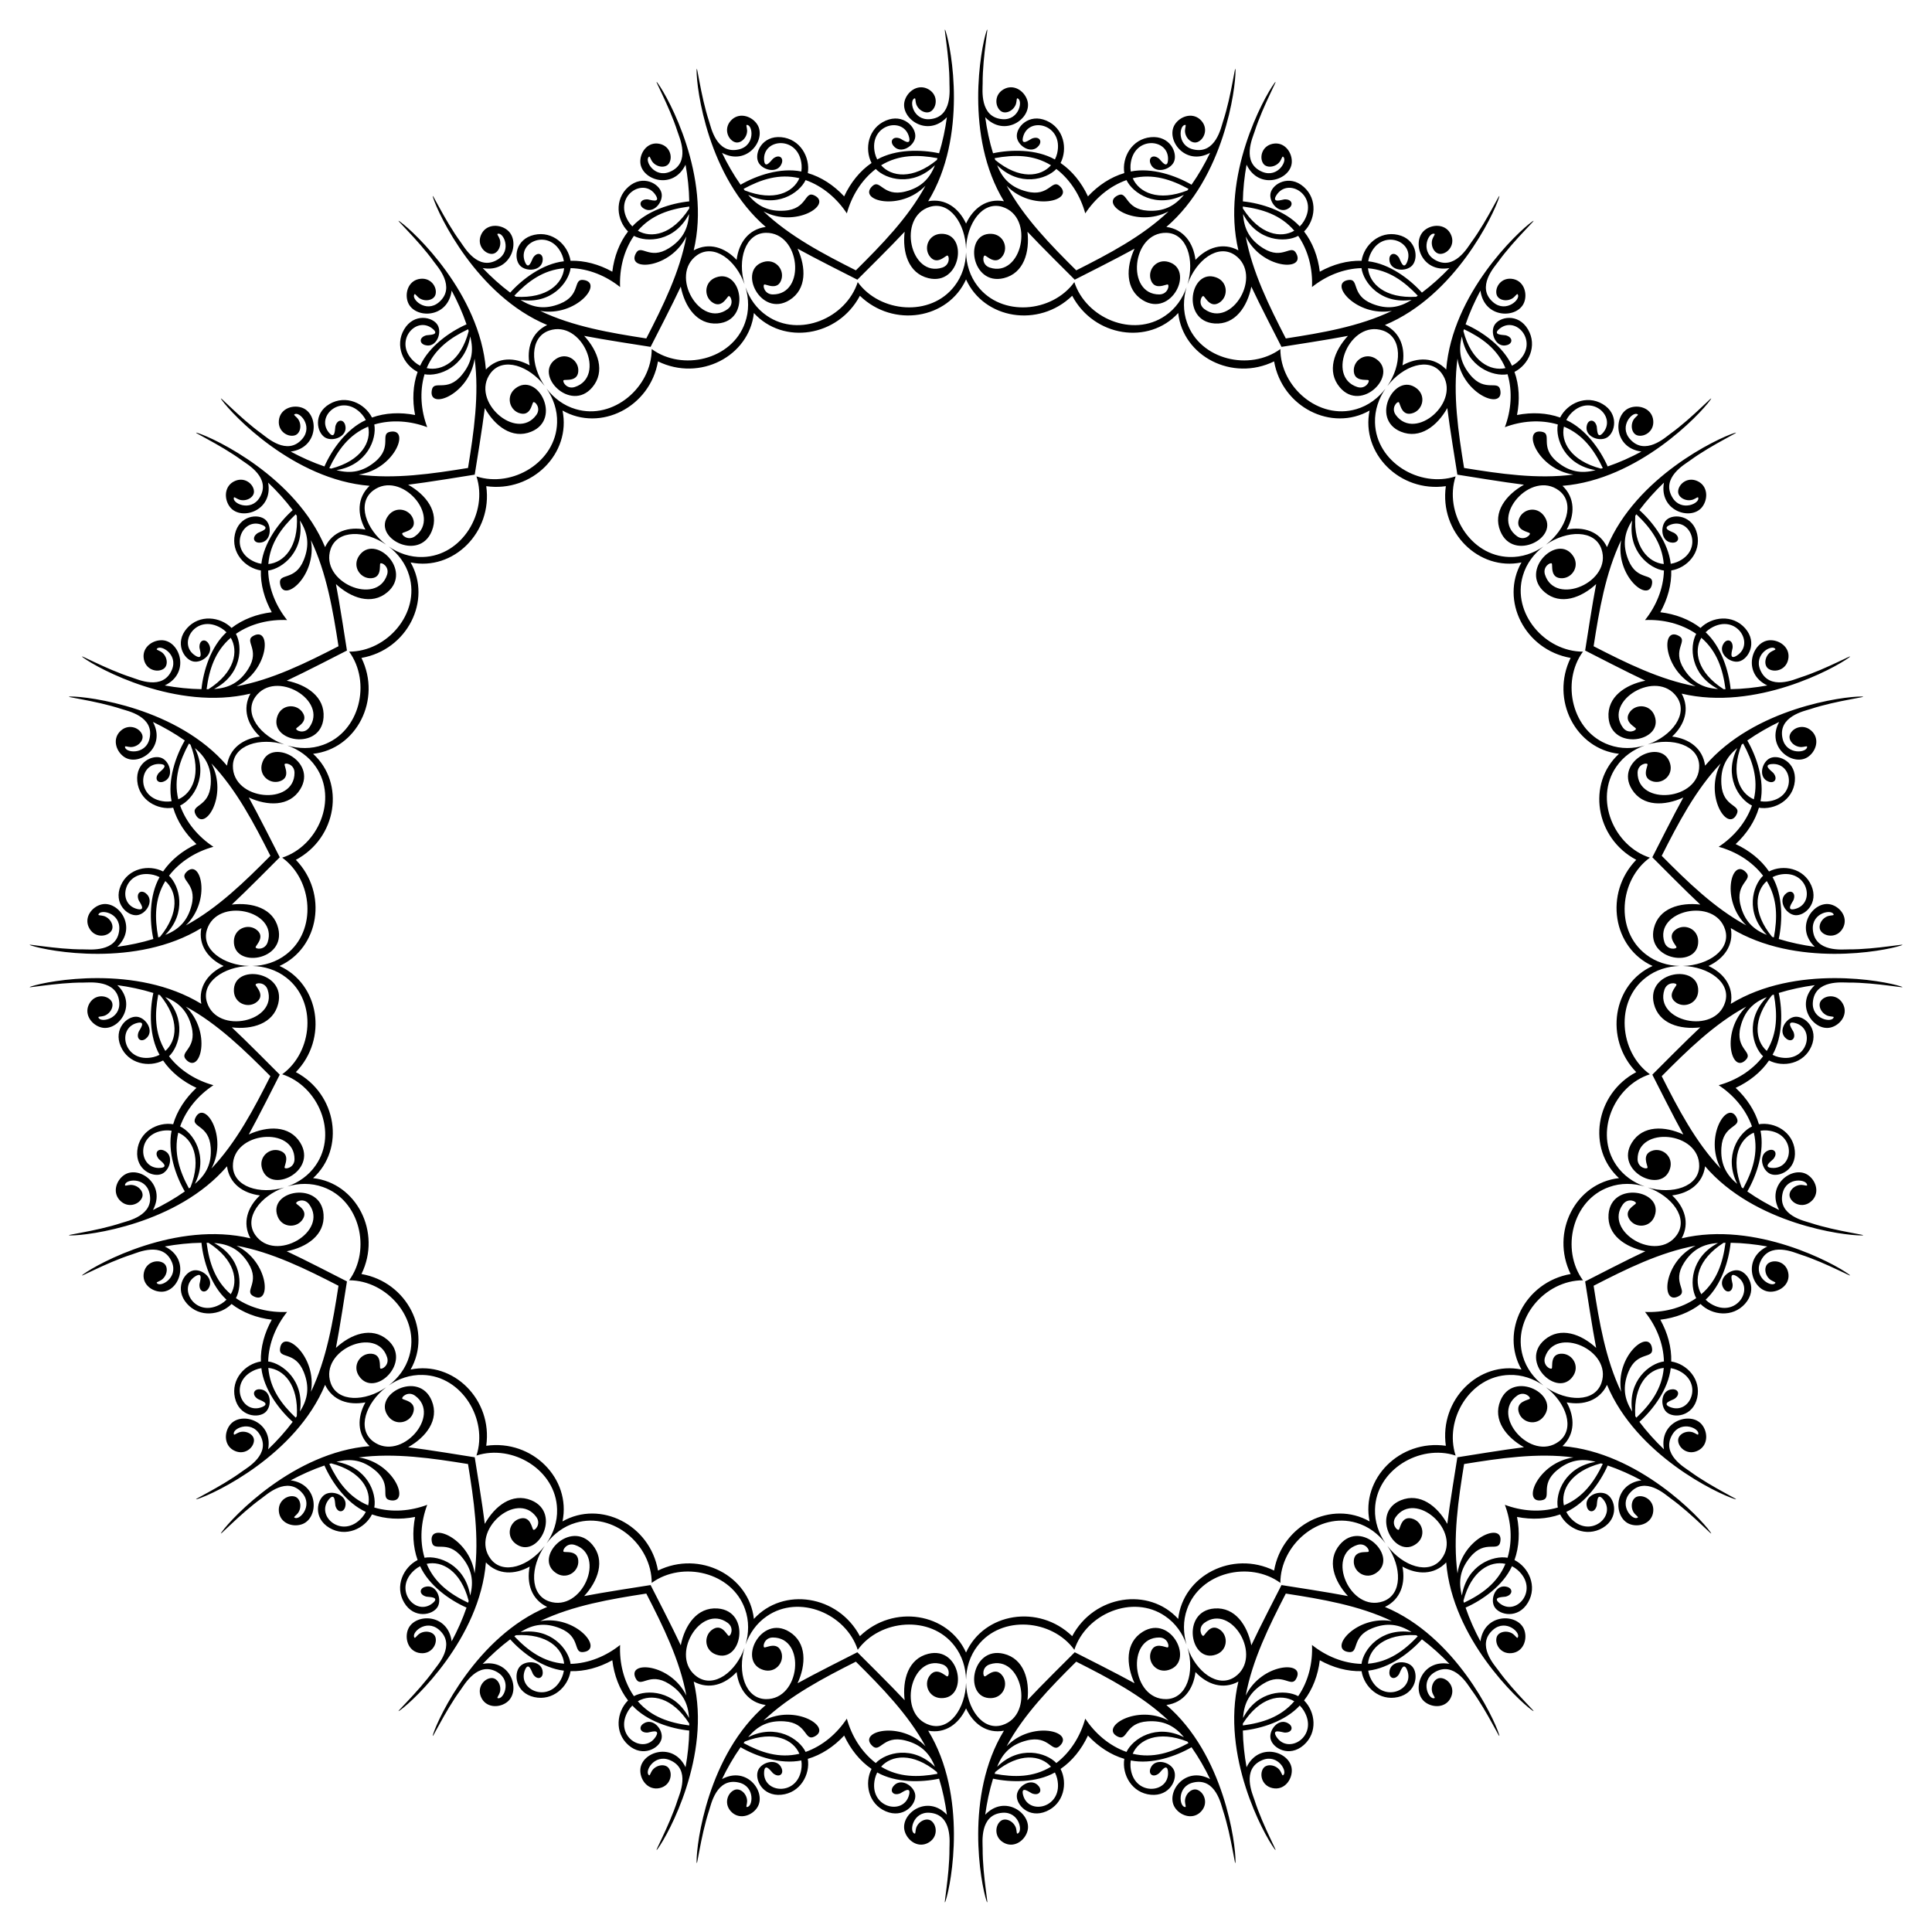 <?xml version="1.0" encoding="UTF-8"?>
<!DOCTYPE svg  PUBLIC '-//W3C//DTD SVG 1.1//EN'  'http://www.w3.org/Graphics/SVG/1.1/DTD/svg11.dtd'>
<svg enable-background="new 0 0 1650.503 1650.503" version="1.1" viewBox="0 0 1650.5 1650.5" xml:space="preserve" xmlns="http://www.w3.org/2000/svg">

	
		
			<path d="m1419.6 731.12c21.668 21.839 45.033 44.735 72.277 59.473-22.182-21.509-12.775-57.875-0.611-45.711 7.259 7.068-9.292 9.003-4.322 28.516 3.289 12.966 10.476 20.624 22.456 25.275-18.743-18.975-12.17-42.023-3.195-50.55-9.59-12.451-23.388-20.692-37.937-24.712 12.595-8.319 23.17-20.421 28.444-35.226-11.171-5.336-24.545-25.225-12.583-49.063-9.956 8.125-14.426 17.629-13.547 30.977 1.303 20.094 17.642 16.82 12.923 25.785-7.81 15.327-27.994-16.351-13.545-43.662-21.355 22.436-36.501 51.432-50.36 78.898zm0 188.26c13.859 27.466 29.005 56.461 50.361 78.898-14.449-27.311 5.735-58.99 13.545-43.662 4.72 8.966-11.62 5.691-12.923 25.785-0.879 13.348 3.59 22.852 13.547 30.977-11.963-23.838 1.411-43.727 12.583-49.063-5.274-14.805-15.849-26.907-28.444-35.226 14.55-4.02 28.347-12.262 37.937-24.712-8.976-8.527-15.549-31.575 3.195-50.55-11.98 4.651-19.168 12.309-22.456 25.275-4.97 19.513 11.581 21.448 4.322 28.516-12.164 12.164-21.571-24.202 0.611-45.711-27.245 14.738-50.61 37.634-72.278 59.473zm-58.174 179.04c4.693 30.404 10.138 62.661 23.516 90.598-5.302-30.439 23.683-54.33 26.374-37.34 1.718 9.985-12.81 1.822-20.258 20.53-4.961 12.423-3.647 22.843 3.311 33.647-4.011-26.368 14.855-41.151 27.128-42.773-0.441-15.71-6.758-30.487-16.166-42.292 15.08 0.673 30.748-2.902 43.717-11.78-5.901-10.883-5.031-34.834 18.659-47.089-12.831 0.721-22.033 5.783-29.167 17.099-10.757 17.022 4.387 23.977-4.701 28.456-15.327 7.81-13.036-29.683 14.706-43.285-30.467 5.6-59.763 20.155-87.119 34.229zm-110.66 152.3c-4.932 30.367-9.722 62.727-5.632 93.431 4.363-30.588 39.313-44.353 36.622-27.362-1.451 10.027-12.746-2.226-25.611 13.265-8.557 10.282-10.527 20.598-7.248 33.024 4.334-26.317 26.844-34.546 39.018-32.297 4.436-15.077 2.994-31.084-2.306-45.218 14.134 5.3 30.14 6.742 45.218 2.306-2.25-12.174 5.98-34.684 32.297-39.018-12.426-3.279-22.742-1.309-33.024 7.248-15.491 12.865-3.238 24.159-13.265 25.611-16.99 2.691-3.226-32.259 27.362-36.622-30.704-4.089-63.064 0.701-93.431 5.632zm-152.3 110.66c-14.074 27.356-28.63 56.653-34.228 87.118 13.602-27.743 51.095-30.034 43.285-14.706-4.479 9.088-11.434-6.056-28.456 4.701-11.315 7.134-16.377 16.337-17.099 29.167 12.254-23.69 36.206-24.56 47.089-18.659 8.878-12.969 12.453-28.637 11.78-43.717 11.804 9.408 26.582 15.726 42.292 16.166 1.623-12.273 16.405-31.139 42.773-27.128-10.804-6.958-21.224-8.272-33.647-3.311-18.708 7.448-10.545 21.976-20.53 20.258-16.99-2.691 6.901-31.676 37.34-26.374-27.938-13.377-60.195-18.822-90.599-23.515zm-179.04 58.174c-21.839 21.668-44.735 45.033-59.474 72.277 21.509-22.182 57.875-12.775 45.711-0.611-7.068 7.259-9.003-9.292-28.516-4.322-12.966 3.289-20.624 10.476-25.275 22.456 18.975-18.743 42.023-12.17 50.55-3.195 12.451-9.59 20.692-23.388 24.712-37.937 8.319 12.595 20.421 23.17 35.226 28.444 5.336-11.171 25.225-24.545 49.063-12.583-8.125-9.956-17.629-14.426-30.977-13.547-20.094 1.303-16.82 17.642-25.785 12.923-15.327-7.81 16.351-27.994 43.662-13.545-22.436-21.355-51.431-36.501-78.897-50.36zm-188.26 0c-27.466 13.859-56.461 29.005-78.898 50.361 27.311-14.449 58.99 5.735 43.662 13.545-8.966 4.72-5.691-11.62-25.785-12.923-13.348-0.879-22.852 3.59-30.977 13.547 23.838-11.963 43.727 1.411 49.063 12.583 14.805-5.274 26.907-15.849 35.226-28.444 4.02 14.55 12.262 28.347 24.712 37.937 8.527-8.976 31.575-15.549 50.55 3.195-4.651-11.98-12.309-19.168-25.275-22.456-19.513-4.97-21.448 11.581-28.516 4.322-12.164-12.164 24.202-21.571 45.711 0.611-14.739-27.245-37.634-50.61-59.473-72.278zm-179.04-58.174c-30.404 4.693-62.661 10.138-90.598 23.516 30.439-5.302 54.33 23.683 37.34 26.374-9.985 1.718-1.822-12.81-20.53-20.258-12.423-4.961-22.843-3.647-33.647 3.311 26.368-4.011 41.151 14.855 42.773 27.128 15.71-0.441 30.487-6.758 42.292-16.166-0.673 15.08 2.902 30.748 11.78 43.717 10.883-5.901 34.834-5.031 47.089 18.659-0.721-12.831-5.783-22.033-17.099-29.167-17.022-10.757-23.977 4.387-28.456-4.701-7.81-15.327 29.683-13.036 43.285 14.706-5.599-30.467-20.154-59.763-34.229-87.119zm-152.3-110.66c-30.367-4.932-62.727-9.722-93.431-5.632 30.588 4.363 44.353 39.313 27.362 36.622-10.027-1.451 2.226-12.746-13.265-25.611-10.282-8.557-20.598-10.527-33.024-7.248 26.317 4.334 34.546 26.844 32.297 39.018 15.077 4.436 31.084 2.994 45.217-2.306-5.3 14.134-6.742 30.14-2.306 45.218 12.174-2.25 34.684 5.98 39.018 32.297 3.279-12.426 1.309-22.742-7.248-33.024-12.865-15.491-24.159-3.238-25.611-13.265-2.691-16.99 32.258-3.226 36.622 27.362 4.09-30.704-0.699-63.064-5.631-93.431zm-110.65-152.3c-27.356-14.074-56.653-28.63-87.118-34.228 27.743 13.602 30.034 51.095 14.706 43.285-9.088-4.479 6.055-11.434-4.702-28.456-7.134-11.315-16.337-16.377-29.167-17.099 23.69 12.254 24.56 36.206 18.659 47.089 12.969 8.878 28.637 12.453 43.717 11.78-9.408 11.804-15.726 26.582-16.166 42.292 12.273 1.623 31.139 16.405 27.128 42.773 6.958-10.804 8.272-21.224 3.311-33.647-7.448-18.708-21.977-10.545-20.258-20.53 2.691-16.99 31.676 6.901 26.374 37.34 13.378-27.938 18.822-60.195 23.516-90.599zm-58.175-179.04c-21.668-21.839-45.033-44.735-72.277-59.474 22.182 21.509 12.775 57.875 0.611 45.711-7.259-7.068 9.292-9.003 4.322-28.516-3.289-12.966-10.476-20.624-22.456-25.275 18.743 18.975 12.17 42.023 3.195 50.55 9.59 12.451 23.388 20.692 37.937 24.712-12.595 8.319-23.17 20.421-28.444 35.226 11.171 5.336 24.545 25.225 12.583 49.063 9.956-8.125 14.426-17.629 13.547-30.977-1.303-20.094-17.642-16.82-12.923-25.785 7.81-15.327 27.994 16.351 13.545 43.662 21.355-22.436 36.501-51.431 50.36-78.897zm0-188.26c-13.859-27.466-29.005-56.461-50.361-78.898 14.449 27.311-5.735 58.99-13.545 43.662-4.72-8.966 11.62-5.691 12.923-25.785 0.879-13.348-3.59-22.852-13.547-30.977 11.962 23.838-1.411 43.727-12.583 49.063 5.274 14.805 15.849 26.907 28.444 35.226-14.55 4.02-28.347 12.262-37.937 24.712 8.976 8.527 15.549 31.575-3.195 50.55 11.98-4.651 19.168-12.309 22.456-25.275 4.97-19.513-11.581-21.448-4.322-28.516 12.164-12.164 21.571 24.202-0.611 45.711 27.245-14.739 50.61-37.634 72.278-59.473zm58.175-179.04c-4.693-30.404-10.138-62.661-23.516-90.598 5.302 30.439-23.683 54.33-26.374 37.34-1.718-9.985 12.81-1.822 20.258-20.53 4.961-12.423 3.647-22.843-3.311-33.647 4.011 26.368-14.855 41.151-27.128 42.773 0.44 15.71 6.758 30.487 16.166 42.292-15.08-0.673-30.748 2.902-43.717 11.78 5.901 10.883 5.031 34.834-18.659 47.089 12.831-0.721 22.033-5.783 29.167-17.099 10.757-17.022-4.387-23.977 4.702-28.456 15.327-7.81 13.036 29.683-14.706 43.285 30.465-5.599 59.761-20.154 87.118-34.229zm110.65-152.3c4.932-30.367 9.722-62.727 5.632-93.431-4.363 30.588-39.313 44.353-36.622 27.362 1.451-10.027 12.746 2.226 25.611-13.265 8.557-10.282 10.527-20.598 7.248-33.024-4.334 26.317-26.844 34.546-39.018 32.297-4.436 15.077-2.994 31.084 2.306 45.217-14.134-5.3-30.14-6.742-45.217-2.306 2.249 12.174-5.98 34.684-32.297 39.018 12.426 3.279 22.742 1.309 33.024-7.248 15.491-12.865 3.237-24.159 13.265-25.611 16.991-2.691 3.226 32.258-27.362 36.622 30.703 4.09 63.063-0.699 93.43-5.631zm152.3-110.65c14.074-27.356 28.629-56.653 34.228-87.118-13.602 27.743-51.095 30.034-43.285 14.706 4.479-9.088 11.434 6.055 28.456-4.702 11.315-7.134 16.377-16.337 17.099-29.167-12.254 23.69-36.206 24.56-47.089 18.659-8.878 12.969-12.452 28.637-11.78 43.717-11.804-9.408-26.582-15.726-42.292-16.166-1.623 12.273-16.405 31.139-42.773 27.128 10.804 6.958 21.224 8.272 33.647 3.311 18.708-7.448 10.545-21.977 20.53-20.258 16.99 2.691-6.901 31.676-37.34 26.374 27.938 13.378 60.195 18.822 90.599 23.516zm179.04-58.175c21.839-21.668 44.735-45.033 59.473-72.277-21.509 22.182-57.875 12.775-45.711 0.611 7.068-7.259 9.003 9.292 28.516 4.322 12.966-3.289 20.624-10.476 25.275-22.456-18.975 18.743-42.023 12.17-50.55 3.195-12.451 9.59-20.692 23.388-24.712 37.937-8.319-12.595-20.421-23.17-35.226-28.444-5.336 11.171-25.225 24.545-49.063 12.583 8.125 9.956 17.629 14.426 30.977 13.547 20.094-1.303 16.82-17.642 25.785-12.923 15.327 7.81-16.351 27.994-43.662 13.545 22.436 21.355 51.432 36.501 78.898 50.36zm188.26 0c27.466-13.859 56.461-29.005 78.898-50.361-27.311 14.449-58.99-5.735-43.662-13.545 8.966-4.72 5.691 11.62 25.785 12.923 13.348 0.879 22.852-3.59 30.977-13.547-23.838 11.962-43.727-1.411-49.063-12.583-14.805 5.274-26.907 15.849-35.226 28.444-4.02-14.55-12.262-28.347-24.712-37.937-8.527 8.976-31.575 15.549-50.55-3.195 4.651 11.98 12.309 19.168 25.275 22.456 19.513 4.97 21.448-11.581 28.516-4.322 12.164 12.164-24.202 21.571-45.711-0.611 14.738 27.245 37.634 50.61 59.473 72.278zm179.04 58.175c30.404-4.693 62.661-10.138 90.598-23.516-30.439 5.302-54.33-23.683-37.34-26.374 9.985-1.718 1.822 12.81 20.53 20.258 12.423 4.961 22.843 3.647 33.647-3.311-26.368 4.011-41.151-14.855-42.773-27.128-15.71 0.44-30.487 6.758-42.292 16.166 0.673-15.08-2.902-30.748-11.78-43.717-10.883 5.901-34.834 5.031-47.089-18.659 0.721 12.831 5.783 22.033 17.099 29.167 17.022 10.757 23.977-4.387 28.456 4.702 7.81 15.327-29.683 13.036-43.285-14.706 5.6 30.465 20.155 59.761 34.229 87.118zm152.3 110.65c30.367 4.932 62.727 9.722 93.431 5.632-30.588-4.363-44.353-39.313-27.362-36.622 10.027 1.451-2.226 12.746 13.265 25.611 10.282 8.557 20.598 10.527 33.024 7.248-26.317-4.334-34.546-26.844-32.297-39.018-15.077-4.436-31.084-2.994-45.218 2.306 5.3-14.134 6.742-30.14 2.306-45.217-12.174 2.249-34.684-5.98-39.018-32.297-3.279 12.426-1.309 22.742 7.248 33.024 12.865 15.491 24.159 3.237 25.611 13.265 2.691 16.991-32.259 3.226-36.622-27.362-4.089 30.703 0.701 63.063 5.632 93.43zm110.66 152.3c27.356 14.074 56.653 28.629 87.118 34.228-27.743-13.602-30.034-51.095-14.706-43.285 9.088 4.479-6.056 11.434 4.701 28.456 7.134 11.315 16.337 16.377 29.167 17.099-23.69-12.254-24.56-36.206-18.659-47.089-12.969-8.878-28.637-12.452-43.717-11.78 9.408-11.804 15.726-26.582 16.166-42.292-12.273-1.623-31.139-16.405-27.128-42.773-6.958 10.804-8.272 21.224-3.311 33.647 7.448 18.708 21.976 10.545 20.258 20.53-2.691 16.99-31.676-6.901-26.374-37.34-13.377 27.938-18.822 60.195-23.515 90.599zm147.93 200.6c-9.856 8.696-12.559 26.857 4.51 47.637 0.517 0.188 1.034 0.376 1.55 0.517 3.07-16.617 3.195-32.949-6.06-48.154zm-55.905-207.83c-6.686 11.316-3.646 29.424 19.01 43.912 0.55 0.019 1.099 0.038 1.634 0.012-2.214-16.752-7.143-32.323-20.644-43.924zm-117.39-180.39c-2.862 12.829 5.625 29.11 31.649 35.888 0.529-0.152 1.057-0.303 1.558-0.493-7.283-15.247-16.782-28.533-33.207-35.395zm-167.39-135.28c1.242 13.085 14.345 25.947 41.19 24.352 0.456-0.308 0.912-0.615 1.329-0.95-11.638-12.252-24.778-21.952-42.519-23.402zm-201-76.933c5.225 12.061 21.661 20.244 46.699 10.431 0.338-0.433 0.677-0.867 0.971-1.315-14.855-8.055-30.349-13.22-47.67-9.116zm-214.94-11.056c8.696 9.856 26.857 12.559 47.637-4.51 0.188-0.517 0.376-1.034 0.517-1.55-16.617-3.071-32.949-3.195-48.154 6.06zm-207.83 55.904c11.316 6.686 29.424 3.645 43.912-19.01 0.019-0.55 0.038-1.099 0.012-1.634-16.752 2.215-32.323 7.144-43.924 20.644zm-180.39 117.39c12.829 2.862 29.11-5.625 35.888-31.649-0.152-0.529-0.303-1.057-0.493-1.558-15.247 7.282-28.533 16.782-35.395 33.207zm-135.28 167.39c13.085-1.242 25.947-14.345 24.352-41.19-0.308-0.456-0.615-0.912-0.95-1.329-12.252 11.638-21.952 24.778-23.402 42.519zm-76.933 201c12.061-5.225 20.244-21.661 10.431-46.699-0.433-0.338-0.867-0.677-1.315-0.971-8.055 14.855-13.22 30.35-9.116 47.67zm-11.056 214.94c9.856-8.696 12.559-26.857-4.51-47.637-0.517-0.188-1.034-0.376-1.55-0.517-3.071 16.616-3.195 32.949 6.06 48.154zm55.904 207.83c6.686-11.317 3.645-29.424-19.01-43.912-0.55-0.019-1.099-0.038-1.634-0.012 2.215 16.751 7.144 32.323 20.644 43.924zm117.39 180.38c2.862-12.829-5.625-29.11-31.649-35.888-0.529 0.152-1.057 0.303-1.558 0.493 7.282 15.248 16.782 28.534 33.207 35.395zm167.39 135.28c-1.242-13.085-14.345-25.947-41.19-24.352-0.456 0.308-0.912 0.615-1.329 0.95 11.638 12.251 24.778 21.952 42.519 23.402zm201 76.933c-5.225-12.061-21.661-20.244-46.699-10.431-0.338 0.433-0.677 0.867-0.971 1.315 14.855 8.054 30.35 13.219 47.67 9.116zm214.94 11.056c-8.696-9.856-26.857-12.559-47.637 4.51-0.188 0.517-0.376 1.034-0.517 1.55 16.616 3.07 32.949 3.195 48.154-6.06zm207.83-55.905c-11.317-6.686-29.424-3.646-43.912 19.01-0.019 0.55-0.038 1.099-0.012 1.634 16.751-2.214 32.323-7.143 43.924-20.644zm180.38-117.39c-12.829-2.862-29.11 5.625-35.888 31.649 0.152 0.529 0.303 1.057 0.493 1.558 15.248-7.283 28.534-16.782 35.395-33.207zm135.28-167.39c-13.085 1.242-25.947 14.345-24.352 41.19 0.308 0.456 0.615 0.912 0.95 1.329 12.251-11.638 21.952-24.778 23.402-42.519zm76.933-201c-12.061 5.225-20.244 21.661-10.431 46.699 0.433 0.338 0.867 0.677 1.315 0.971 8.054-14.855 13.219-30.349 9.116-47.67zm17.116-117.96c-0.517 0.141-1.034 0.329-1.55 0.517-17.069 20.78-14.366 38.941-4.51 47.637 9.255-15.205 9.13-31.538 6.06-48.154zm-26.233-214.45c-0.448 0.294-0.881 0.632-1.315 0.971-9.813 25.038-1.63 41.474 10.431 46.699 4.104-17.321-1.061-32.816-9.116-47.67zm-91.218-195.85c-0.335 0.418-0.643 0.874-0.95 1.329-1.595 26.845 11.266 39.948 24.352 41.19-1.45-17.741-11.151-30.881-23.402-42.519zm-147.27-158.08c-0.19 0.501-0.341 1.029-0.493 1.558 6.778 26.024 23.059 34.511 35.888 31.649-6.861-16.424-20.147-25.924-35.395-33.207zm-188.92-104.83c-0.026 0.535-7e-3 1.085 0.012 1.634 14.488 22.655 32.595 25.696 43.912 19.01-11.6-13.5-27.172-18.429-43.924-20.644zm-212.06-41.32c0.141 0.517 0.329 1.034 0.517 1.55 20.78 17.069 38.941 14.366 47.637 4.51-15.205-9.255-31.538-9.131-48.154-6.06zm-214.45 26.232c0.294 0.448 0.632 0.881 0.971 1.315 25.038 9.813 41.474 1.63 46.699-10.431-17.321-4.104-32.816 1.061-47.67 9.116zm-195.85 91.218c0.418 0.335 0.874 0.643 1.329 0.95 26.845 1.595 39.948-11.266 41.19-24.352-17.741 1.451-30.881 11.151-42.519 23.402zm-158.08 147.28c0.501 0.19 1.029 0.341 1.558 0.493 26.024-6.778 34.511-23.06 31.649-35.888-16.424 6.861-25.924 20.147-33.207 35.395zm-104.83 188.91c0.535 0.026 1.085 7e-3 1.634-0.012 22.655-14.488 25.696-32.595 19.01-43.912-13.5 11.601-18.429 27.172-20.644 43.924zm-41.32 212.06c0.517-0.141 1.034-0.329 1.55-0.517 17.069-20.78 14.366-38.941 4.51-47.637-9.255 15.205-9.131 31.537-6.06 48.154zm26.232 214.45c0.448-0.294 0.881-0.632 1.315-0.971 9.813-25.038 1.63-41.474-10.431-46.699-4.104 17.321 1.061 32.815 9.116 47.67zm91.218 195.85c0.335-0.418 0.643-0.874 0.95-1.329 1.595-26.845-11.266-39.948-24.352-41.19 1.451 17.74 11.151 30.88 23.402 42.519zm147.28 158.08c0.19-0.501 0.341-1.029 0.493-1.558-6.778-26.024-23.06-34.511-35.888-31.649 6.861 16.425 20.147 25.924 35.395 33.207zm188.91 104.83c0.026-0.535 7e-3 -1.085-0.012-1.634-14.488-22.655-32.595-25.696-43.912-19.01 11.601 13.501 27.172 18.43 43.924 20.644zm212.06 41.321c-0.141-0.517-0.329-1.034-0.517-1.55-20.78-17.069-38.941-14.366-47.637-4.51 15.205 9.255 31.537 9.13 48.154 6.06zm214.45-26.233c-0.294-0.448-0.632-0.881-0.971-1.315-25.038-9.813-41.474-1.63-46.699 10.431 17.321 4.104 32.815-1.061 47.67-9.116zm195.85-91.218c-0.418-0.335-0.874-0.643-1.329-0.95-26.845-1.595-39.948 11.266-41.19 24.352 17.74-1.45 30.88-11.151 42.519-23.402zm158.08-147.27c-0.501-0.19-1.029-0.341-1.558-0.493-26.024 6.778-34.511 23.059-31.649 35.888 16.425-6.861 25.924-20.147 33.207-35.395zm104.83-188.92c-0.535-0.026-1.085-7e-3 -1.634 0.012-22.655 14.488-25.696 32.595-19.01 43.912 13.501-11.6 18.43-27.172 20.644-43.924zm-62.276-236.48c-33.919-15.334-41.653-62.097-13.978-90.681-35.154-18.633-42.249-65.497-14.729-90.563-36.997-4.102-58.804-46.187-41.316-81.924-39.191-6.858-60.421-49.236-41.993-81.579-36.454 7.531-70.198-25.755-64.609-65.147-39.392 5.589-72.678-28.155-65.147-64.609-32.343 18.428-74.721-2.802-81.579-41.993-35.737 17.488-77.822-4.318-81.924-41.316-25.065 27.52-71.93 20.425-90.563-14.729-28.584 27.676-75.347 19.941-90.681-13.978-15.334 33.919-62.097 41.653-90.681 13.978-18.633 35.154-65.497 42.249-90.563 14.729-4.102 36.997-46.187 58.804-81.924 41.316-6.858 39.191-49.236 60.421-81.579 41.993 7.531 36.454-25.755 70.198-65.147 64.609 5.589 39.392-28.155 72.678-64.609 65.147 18.428 32.343-2.802 74.721-41.993 81.579 17.488 35.737-4.318 77.822-41.316 81.924 27.52 25.065 20.425 71.93-14.729 90.563 27.676 28.584 19.941 75.347-13.978 90.681 33.919 15.334 41.653 62.097 13.978 90.681 35.154 18.633 42.249 65.497 14.729 90.563 36.997 4.102 58.804 46.187 41.316 81.924 39.191 6.858 60.421 49.236 41.993 81.579 36.454-7.531 70.198 25.755 64.609 65.147 39.392-5.589 72.678 28.155 65.147 64.609 32.343-18.428 74.721 2.802 81.579 41.993 35.737-17.488 77.822 4.318 81.924 41.316 25.065-27.52 71.93-20.425 90.563 14.729 28.584-27.676 75.347-19.941 90.681 13.978 15.334-33.919 62.097-41.653 90.681-13.978 18.633-35.154 65.497-42.249 90.563-14.729 4.102-36.997 46.187-58.804 81.924-41.316 6.858-39.191 49.236-60.421 81.579-41.993-7.531-36.454 25.755-70.198 65.147-64.609-5.589-39.392 28.155-72.678 64.609-65.147-18.428-32.343 2.802-74.721 41.993-81.579-17.488-35.737 4.318-77.822 41.316-81.924-27.52-25.065-20.425-71.93 14.729-90.563-27.676-28.584-19.941-75.347 13.978-90.681zm70.947-104.13c11.728 5.433 21.801 13.52 28.516 23.391 12.149-6.212 29.726-2.853 36.174 12.074 6.489 15.021-5.605 26.136-13.906 25.275-7.9-0.82-15.249-12.647-7.517-18.698 4.137-3.328 8.545-0.222 6.107 5.872-0.696 1.657-6.939 9.517 1.174 7.564 18.411-4.516 11.036-34.972-13.812-29.174-1.785 0.423-3.523 1.081-5.215 1.926 8.973 15.907 8.584 37.642 5.309 52.852 9.928 3.081 20.682 5.305 30.772 6.671-17.655-16.87-0.894-39.804 13.624-36.174 7.815 1.954 14.637 10.461 10.946 19.074-4.272 9.674-15.144 9.023-19.168 3.946-3.306-4.172 0.235-11.379 6.154-13.154 2.349-0.658 4.745-0.423 4.604-1.128-1.088-5.079-18.967-1.935-17.805 12.778 1.578 19.732 25.618 16.823 30.396 16.866 24.198 0.134 53.139-6.018 44.677-3.242-14.31 4.77-89.536 18.991-145.17-14.939 2.71 14.711-5.874 26.187-19.064 32.353 13.19 6.165 21.774 17.641 19.064 32.353 55.631-33.931 130.86-19.709 145.17-14.939 8.462 2.776-20.479-3.375-44.677-3.242-4.777 0.043-28.817-2.866-30.396 16.866-1.162 14.713 16.717 17.857 17.805 12.778 0.141-0.705-2.255-0.47-4.604-1.128-5.919-1.776-9.461-8.982-6.154-13.154 4.023-5.077 14.896-5.728 19.168 3.946 3.691 8.613-3.131 17.12-10.946 19.074-14.518 3.629-31.279-19.304-13.624-36.174-10.089 1.366-20.843 3.59-30.772 6.671 3.276 15.209 3.664 36.945-5.309 52.852 1.691 0.846 3.429 1.503 5.215 1.926 24.848 5.798 32.223-24.658 13.812-29.174-8.114-1.953-1.871 5.906-1.174 7.564 2.438 6.094-1.97 9.2-6.107 5.872-7.732-6.051-0.383-17.878 7.517-18.698 8.301-0.861 20.395 10.254 13.906 25.275-6.448 14.927-24.025 18.285-36.174 12.074-6.715 9.871-16.788 17.958-28.516 23.391 9.475 8.791 16.556 19.595 19.892 31.058 13.474-2.153 29.152 6.472 30.673 22.661 1.53 16.291-13.408 23.125-21.036 19.741-7.26-3.221-10.595-16.74-1.371-20.105 4.963-1.886 8.195 2.429 3.994 7.472-1.174 1.361-9.541 6.907-1.22 7.556 18.906 1.394 21.303-29.85-4.121-32.014-1.828-0.15-3.685-0.061-5.555 0.22 3.618 17.901-3.468 38.453-11.283 51.906 8.49 5.998 18.031 11.436 27.204 15.853-11.578-21.5 11.45-38.132 24.136-30.194 6.829 4.273 10.688 14.472 4.516 21.523-7.052 7.881-17.192 3.902-19.449-2.17-1.855-4.99 3.74-10.749 9.918-10.609 2.437 0.1 4.643 1.064 4.727 0.35 0.534-5.167-17.441-7.701-20.882 6.651-4.596 19.254 19.166 23.916 23.696 25.433 22.973 7.605 52.398 10.697 43.492 10.723-15.084 0.115-91.022-9.606-133.44-59.067-1.969 14.829-13.679 23.09-28.128 24.878 10.639 9.939 15.256 23.506 8.133 36.66 63.393-15.079 130.54 21.692 142.68 30.651 7.189 5.255-18.434-9.538-41.489-16.889-4.557-1.436-26.521-11.631-34.12 6.647-5.651 13.634 10.38 22.149 12.985 17.655 0.352-0.627-2-1.144-4.03-2.495-5.081-3.518-6.222-11.466-1.788-14.412 5.395-3.585 15.937-0.845 17.01 9.676 0.849 9.332-8.268 15.314-16.304 14.757-14.929-1.034-23.783-28.025-1.779-38.614-10.018-1.818-20.932-3.027-31.327-3.164-1.584 15.477-7.932 36.269-21.381 48.625 1.347 1.327 2.797 2.49 4.364 3.443 21.841 13.193 38.266-13.494 22.151-23.478-7.113-4.365-3.604 5.039-3.454 6.83 0.435 6.549-4.717 8.141-7.623 3.698-5.484-8.144 5.16-17.121 12.927-15.46 8.16 1.746 16.228 16.054 5.415 28.335-10.745 12.203-28.5 9.966-38.135 0.304-9.437 7.313-21.516 11.891-34.349 13.434 6.295 11.289 9.69 23.752 9.321 35.685 13.48 2.116 25.726 15.164 22.169 31.031-3.579 15.966-19.897 17.85-26.106 12.274-5.909-5.307-4.903-19.194 4.909-19.545 5.303-0.26 7.044 4.843 1.489 8.341-1.537 0.932-11.208 3.621-3.496 6.809 17.549 7.168 29.485-21.806 5.974-31.721-1.693-0.707-3.486-1.197-5.351-1.507-2.09 18.143-15.181 35.499-26.771 45.878 6.221 8.328 13.614 16.448 20.974 23.484-4.367-24.026 22.673-32.727 32.285-21.257 5.174 6.174 5.693 17.067-2.355 21.865-9.142 5.316-17.556-1.602-17.827-8.074-0.222-5.319 6.879-9.067 12.711-7.025 2.287 0.849 4.087 2.447 4.387 1.794 2.105-4.749-14.207-12.713-21.916-0.128-10.321 16.891 10.837 28.668 14.677 31.511 19.498 14.332 46.528 26.366 38.05 23.638-14.381-4.552-83.599-37.263-108.66-97.413-6.455 13.495-20.145 17.733-34.439 14.969 7.047 12.741 7.246 27.07-3.594 37.379 64.95 5.248 117.45 60.97 126.22 73.24 5.214 7.22-14.584-14.768-34.239-28.883-3.89-2.773-21.629-19.257-34.504-4.222-9.588 11.22 3.028 24.273 6.894 20.804 0.528-0.487-1.548-1.706-3.062-3.618-3.745-4.916-2.374-12.827 2.753-14.259 6.239-1.743 15.418 4.121 13.187 14.459-2.076 9.138-12.596 12.01-20.067 8.997-13.879-5.597-13.959-34.002 10.24-37.273-8.965-4.825-18.973-9.347-28.816-12.69-6.29 14.23-18.751 32.043-35.36 39.638 0.871 1.678 1.891 3.232 3.087 4.623 16.695 19.296 40.563-1.009 28.322-15.484-5.416-6.349-4.985 3.679-5.396 5.429-1.61 6.363-7.002 6.285-8.393 1.161-2.699-9.44 10.199-14.689 17.071-10.709 7.222 4.182 10.473 20.283-3.606 28.621-13.99 8.286-30.185 0.671-36.362-11.495-11.235 4.038-24.137 4.661-36.819 2.162 2.498 12.682 1.876 25.584-2.162 36.819 12.166 6.178 19.781 22.372 11.495 36.362-8.338 14.079-24.439 10.828-28.621 3.606-3.98-6.873 1.268-19.77 10.709-17.071 5.124 1.391 5.202 6.783-1.161 8.393-1.75 0.411-11.778-0.02-5.429 5.396 14.475 12.24 34.78-11.628 15.484-28.322-1.391-1.196-2.945-2.215-4.623-3.087-7.595 16.609-25.407 29.071-39.638 35.36 3.343 9.843 7.865 19.85 12.69 28.816 3.271-24.199 31.676-24.119 37.273-10.24 3.013 7.471 0.141 17.991-8.997 20.067-10.338 2.23-16.202-6.948-14.459-13.187 1.432-5.127 9.344-6.498 14.259-2.753 1.913 1.514 3.131 3.59 3.618 3.062 3.469-3.866-9.583-16.481-20.804-6.894-15.036 12.875 1.448 30.614 4.222 34.504 14.115 19.655 36.103 39.453 28.883 34.239-12.271-8.773-67.992-61.273-73.24-126.22-10.309 10.839-24.639 10.64-37.379 3.594 2.765 14.295-1.474 27.985-14.969 34.439 60.15 25.062 92.861 94.28 97.413 108.66 2.727 8.478-9.307-18.552-23.638-38.05-2.843-3.84-14.62-24.998-31.511-14.677-12.586 7.708-4.621 24.021 0.128 21.916 0.653-0.3-0.945-2.1-1.794-4.387-2.042-5.832 1.706-12.933 7.025-12.711 6.472 0.271 13.39 8.684 8.074 17.827-4.798 8.049-15.691 7.53-21.865 2.355-11.47-9.612-2.768-36.652 21.257-32.285-7.036-7.359-15.156-14.752-23.484-20.974-10.379 11.59-27.735 24.68-45.878 26.771 0.31 1.865 0.8 3.658 1.507 5.351 9.915 23.511 38.889 11.575 31.721-5.974-3.189-7.712-5.878 1.958-6.809 3.496-3.498 5.554-8.601 3.814-8.341-1.489 0.351-9.812 14.238-10.818 19.545-4.909 5.576 6.209 3.692 22.527-12.274 26.106-15.866 3.557-28.915-8.689-31.031-22.169-11.933 0.369-24.396-3.026-35.685-9.321-1.543 12.833-6.122 24.911-13.434 34.349 9.662 9.635 11.899 27.389-0.304 38.135-12.281 10.813-26.589 2.745-28.335-5.415-1.661-7.766 7.315-18.411 15.46-12.927 4.443 2.906 2.852 8.058-3.698 7.623-1.791-0.15-11.195-3.659-6.83 3.454 9.984 16.115 36.671-0.311 23.478-22.151-0.954-1.567-2.116-3.017-3.443-4.364-12.355 13.449-33.147 19.797-48.625 21.381 0.138 10.395 1.346 21.309 3.164 31.327 10.589-22.004 37.579-13.15 38.614 1.779 0.557 8.036-5.426 17.154-14.757 16.304-10.521-1.073-13.261-11.615-9.676-17.01 2.946-4.434 10.894-3.292 14.412 1.788 1.351 2.031 1.868 4.382 2.495 4.03 4.494-2.605-4.021-18.636-17.655-12.985-18.278 7.599-8.083 29.563-6.647 34.12 7.351 23.055 22.144 48.678 16.889 41.489-8.959-12.136-45.73-79.285-30.651-142.68-13.154 7.123-26.721 2.506-36.66-8.133-1.788 14.449-10.049 26.159-24.878 28.128 49.461 42.423 59.182 118.36 59.067 133.44-0.026 8.905-3.118-20.52-10.723-43.492-1.517-4.53-6.179-28.292-25.433-23.696-14.352 3.442-11.818 21.417-6.651 20.882 0.714-0.084-0.25-2.29-0.35-4.727-0.14-6.178 5.619-11.773 10.609-9.918 6.072 2.257 10.051 12.397 2.17 19.449-7.051 6.172-17.25 2.312-21.523-4.516-7.938-12.686 8.693-35.713 30.194-24.136-4.417-9.173-9.855-18.714-15.853-27.204-13.453 7.816-34.004 14.902-51.906 11.283-0.282 1.87-0.37 3.726-0.22 5.555 2.164 25.424 33.409 23.026 32.014 4.121-0.65-8.32-6.195 0.046-7.556 1.22-5.043 4.202-9.359 0.969-7.472-3.994 3.366-9.224 16.885-5.889 20.105 1.371 3.384 7.628-3.45 22.565-19.741 21.036-16.189-1.52-24.814-17.199-22.661-30.673-11.463-3.337-22.267-10.417-31.058-19.892-5.433 11.728-13.52 21.801-23.391 28.516 6.211 12.149 2.853 29.726-12.074 36.174-15.021 6.489-26.136-5.605-25.275-13.906 0.82-7.9 12.647-15.249 18.698-7.517 3.328 4.137 0.222 8.545-5.872 6.107-1.657-0.696-9.517-6.939-7.564 1.174 4.516 18.411 34.972 11.036 29.174-13.812-0.423-1.785-1.081-3.523-1.926-5.215-15.907 8.973-37.642 8.584-52.852 5.309-3.081 9.928-5.305 20.682-6.671 30.772 16.87-17.655 39.804-0.894 36.174 13.624-1.954 7.815-10.461 14.637-19.074 10.946-9.674-4.272-9.023-15.144-3.946-19.168 4.172-3.306 11.378 0.235 13.154 6.154 0.658 2.349 0.423 4.745 1.128 4.604 5.079-1.088 1.935-18.967-12.778-17.805-19.732 1.578-16.823 25.618-16.866 30.396-0.134 24.198 6.018 53.139 3.242 44.677-4.77-14.31-18.991-89.536 14.939-145.17-14.711 2.71-26.187-5.874-32.353-19.064-6.165 13.19-17.641 21.774-32.353 19.064 33.931 55.631 19.71 130.86 14.939 145.17-2.776 8.462 3.375-20.479 3.242-44.677-0.043-4.777 2.866-28.817-16.866-30.396-14.713-1.162-17.857 16.717-12.778 17.805 0.705 0.141 0.47-2.255 1.128-4.604 1.776-5.919 8.982-9.461 13.154-6.154 5.077 4.023 5.728 14.896-3.946 19.168-8.613 3.691-17.12-3.131-19.074-10.946-3.63-14.518 19.304-31.279 36.174-13.624-1.366-10.089-3.59-20.843-6.671-30.772-15.209 3.276-36.945 3.664-52.852-5.309-0.846 1.691-1.503 3.429-1.926 5.215-5.798 24.848 24.658 32.223 29.174 13.812 1.953-8.114-5.906-1.871-7.564-1.174-6.094 2.438-9.2-1.97-5.872-6.107 6.051-7.732 17.878-0.383 18.698 7.517 0.861 8.301-10.254 20.395-25.275 13.906-14.927-6.448-18.285-24.025-12.074-36.174-9.871-6.715-17.958-16.788-23.391-28.516-8.791 9.475-19.595 16.556-31.058 19.892 2.153 13.474-6.473 29.152-22.661 30.673-16.291 1.53-23.125-13.408-19.741-21.036 3.221-7.26 16.74-10.595 20.105-1.371 1.886 4.963-2.43 8.195-7.472 3.994-1.361-1.174-6.907-9.541-7.556-1.22-1.394 18.906 29.85 21.303 32.014-4.121 0.15-1.828 0.061-3.685-0.22-5.555-17.901 3.618-38.453-3.468-51.906-11.283-5.998 8.49-11.436 18.031-15.854 27.204 21.5-11.578 38.132 11.45 30.194 24.136-4.273 6.829-14.472 10.688-21.523 4.516-7.881-7.052-3.902-17.192 2.17-19.449 4.99-1.855 10.749 3.74 10.609 9.918-0.1 2.437-1.064 4.643-0.35 4.727 5.167 0.534 7.701-17.441-6.651-20.882-19.254-4.596-23.916 19.166-25.433 23.696-7.605 22.973-10.697 52.398-10.723 43.492-0.115-15.084 9.606-91.022 59.067-133.44-14.829-1.969-23.09-13.679-24.878-28.128-9.939 10.639-23.506 15.256-36.66 8.133 15.079 63.393-21.692 130.54-30.651 142.68-5.255 7.189 9.538-18.434 16.889-41.489 1.436-4.557 11.631-26.521-6.647-34.12-13.634-5.651-22.149 10.38-17.655 12.985 0.627 0.352 1.144-2 2.495-4.03 3.518-5.081 11.466-6.222 14.412-1.788 3.585 5.395 0.845 15.937-9.676 17.01-9.332 0.849-15.314-8.268-14.758-16.304 1.034-14.929 28.025-23.783 38.614-1.779 1.818-10.018 3.027-20.932 3.164-31.327-15.477-1.584-36.269-7.932-48.625-21.381-1.327 1.347-2.49 2.797-3.443 4.364-13.193 21.841 13.494 38.266 23.478 22.151 4.365-7.113-5.039-3.604-6.831-3.454-6.549 0.435-8.141-4.717-3.698-7.623 8.144-5.484 17.121 5.16 15.46 12.927-1.746 8.16-16.054 16.228-28.335 5.415-12.203-10.745-9.966-28.5-0.304-38.135-7.313-9.437-11.891-21.516-13.434-34.349-11.289 6.295-23.752 9.69-35.685 9.321-2.116 13.48-15.164 25.726-31.03 22.169-15.966-3.579-17.85-19.897-12.274-26.106 5.307-5.909 19.194-4.903 19.545 4.909 0.26 5.303-4.843 7.044-8.341 1.489-0.932-1.537-3.621-11.208-6.81-3.496-7.168 17.549 21.806 29.485 31.721 5.974 0.707-1.693 1.197-3.486 1.507-5.351-18.143-2.09-35.499-15.181-45.878-26.771-8.328 6.221-16.448 13.614-23.484 20.974 24.026-4.367 32.727 22.673 21.258 32.285-6.174 5.174-17.067 5.693-21.865-2.355-5.316-9.142 1.602-17.556 8.074-17.827 5.319-0.222 9.067 6.879 7.025 12.711-0.849 2.287-2.447 4.087-1.794 4.387 4.749 2.105 12.713-14.207 0.128-21.916-16.891-10.321-28.668 10.837-31.511 14.677-14.332 19.498-26.366 46.528-23.638 38.05 4.552-14.381 37.263-83.599 97.413-108.66-13.495-6.455-17.733-20.145-14.968-34.439-12.741 7.047-27.07 7.246-37.379-3.594-5.248 64.95-60.97 117.45-73.24 126.22-7.22 5.214 14.768-14.584 28.883-34.239 2.773-3.89 19.257-21.629 4.222-34.504-11.22-9.588-24.273 3.028-20.804 6.894 0.487 0.528 1.706-1.548 3.618-3.062 4.916-3.745 12.827-2.374 14.259 2.753 1.742 6.239-4.122 15.418-14.459 13.187-9.138-2.076-12.01-12.596-8.997-20.067 5.597-13.879 34.002-13.959 37.273 10.24 4.825-8.965 9.347-18.973 12.69-28.816-14.23-6.29-32.043-18.751-39.638-35.36-1.678 0.871-3.232 1.891-4.623 3.087-19.296 16.695 1.009 40.563 15.484 28.322 6.349-5.416-3.679-4.985-5.429-5.396-6.363-1.61-6.285-7.002-1.161-8.393 9.44-2.699 14.689 10.199 10.709 17.071-4.182 7.222-20.283 10.473-28.622-3.606-8.286-13.99-0.671-30.185 11.495-36.362-4.038-11.235-4.661-24.137-2.162-36.819-12.682 2.498-25.584 1.876-36.819-2.162-6.178 12.166-22.372 19.781-36.362 11.495-14.079-8.338-10.828-24.439-3.606-28.621 6.873-3.98 19.77 1.268 17.071 10.709-1.391 5.124-6.783 5.202-8.393-1.161-0.411-1.75 0.02-11.778-5.396-5.429-12.24 14.475 11.627 34.78 28.322 15.484 1.196-1.391 2.215-2.945 3.087-4.623-16.609-7.595-29.071-25.407-35.36-39.638-9.843 3.343-19.85 7.865-28.816 12.69 24.199 3.271 24.119 31.676 10.241 37.273-7.471 3.013-17.991 0.141-20.067-8.997-2.23-10.338 6.948-16.202 13.187-14.459 5.127 1.432 6.498 9.344 2.753 14.259-1.514 1.913-3.59 3.131-3.062 3.618 3.866 3.469 16.481-9.583 6.894-20.804-12.875-15.036-30.614 1.448-34.504 4.222-19.655 14.115-39.453 36.103-34.239 28.883 8.773-12.271 61.273-67.992 126.22-73.24-10.84-10.309-10.64-24.639-3.594-37.379-14.295 2.765-27.984-1.474-34.439-14.969-25.062 60.15-94.28 92.861-108.66 97.413-8.478 2.727 18.552-9.307 38.05-23.638 3.84-2.843 24.998-14.62 14.677-31.511-7.708-12.586-24.021-4.621-21.916 0.128 0.3 0.653 2.1-0.945 4.387-1.794 5.832-2.042 12.933 1.706 12.711 7.025-0.271 6.472-8.684 13.39-17.826 8.074-8.049-4.798-7.53-15.691-2.356-21.865 9.612-11.47 36.652-2.768 32.285 21.257 7.359-7.036 14.752-15.156 20.974-23.484-11.59-10.379-24.68-27.735-26.771-45.878-1.865 0.31-3.658 0.8-5.351 1.507-23.511 9.915-11.575 38.889 5.974 31.721 7.712-3.189-1.958-5.878-3.496-6.809-5.554-3.498-3.814-8.601 1.489-8.341 9.812 0.351 10.818 14.238 4.909 19.545-6.209 5.576-22.527 3.692-26.106-12.274-3.557-15.866 8.689-28.915 22.169-31.031-0.369-11.933 3.026-24.396 9.321-35.685-12.833-1.543-24.912-6.122-34.349-13.434-9.635 9.662-27.389 11.899-38.135-0.304-10.813-12.281-2.745-26.589 5.415-28.335 7.766-1.661 18.411 7.315 12.927 15.46-2.906 4.443-8.058 2.852-7.623-3.698 0.15-1.791 3.659-11.195-3.454-6.83-16.114 9.984 0.311 36.671 22.151 23.478 1.567-0.954 3.017-2.116 4.364-3.443-13.449-12.355-19.797-33.147-21.381-48.625-10.395 0.138-21.309 1.346-31.327 3.164 22.004 10.589 13.15 37.579-1.779 38.614-8.036 0.557-17.154-5.426-16.305-14.757 1.073-10.521 11.615-13.261 17.01-9.676 4.434 2.946 3.292 10.894-1.788 14.412-2.031 1.351-4.382 1.868-4.03 2.495 2.605 4.494 18.636-4.021 12.985-17.655-7.599-18.278-29.563-8.083-34.12-6.647-23.055 7.351-48.679 22.144-41.489 16.889 12.136-8.959 79.285-45.73 142.68-30.651-7.123-13.154-2.506-26.721 8.133-36.66-14.449-1.788-26.159-10.049-28.128-24.878-42.423 49.461-118.36 59.182-133.44 59.067-8.905-0.026 20.52-3.118 43.492-10.723 4.53-1.517 28.292-6.179 23.696-25.433-3.442-14.352-21.417-11.818-20.882-6.651 0.084 0.714 2.29-0.25 4.727-0.35 6.178-0.14 11.773 5.619 9.918 10.609-2.257 6.072-12.397 10.051-19.449 2.17-6.172-7.051-2.312-17.25 4.516-21.523 12.686-7.938 35.713 8.693 24.136 30.194 9.173-4.417 18.714-9.855 27.204-15.853-7.816-13.453-14.902-34.004-11.283-51.906-1.87-0.282-3.726-0.37-5.555-0.22-25.424 2.164-23.026 33.409-4.121 32.014 8.32-0.65-0.046-6.195-1.22-7.556-4.202-5.043-0.969-9.359 3.994-7.472 9.224 3.366 5.889 16.885-1.371 20.105-7.628 3.384-22.565-3.45-21.036-19.741 1.52-16.189 17.199-24.814 30.673-22.661 3.336-11.463 10.417-22.267 19.892-31.058-11.728-5.433-21.801-13.52-28.516-23.391-12.149 6.211-29.726 2.853-36.174-12.074-6.489-15.021 5.605-26.136 13.906-25.275 7.9 0.82 15.249 12.647 7.517 18.698-4.137 3.328-8.545 0.222-6.107-5.872 0.696-1.657 6.939-9.517-1.174-7.564-18.411 4.516-11.036 34.972 13.812 29.174 1.785-0.423 3.523-1.081 5.215-1.926-8.973-15.907-8.585-37.642-5.309-52.852-9.928-3.081-20.682-5.305-30.771-6.671 17.655 16.87 0.894 39.804-13.624 36.174-7.815-1.954-14.637-10.461-10.946-19.074 4.272-9.674 15.144-9.023 19.168-3.946 3.306 4.172-0.235 11.378-6.154 13.154-2.349 0.658-4.745 0.423-4.604 1.128 1.088 5.079 18.967 1.935 17.805-12.778-1.579-19.732-25.618-16.823-30.396-16.866-24.198-0.134-53.139 6.018-44.677 3.242 14.31-4.77 89.536-18.991 145.17 14.939-2.71-14.711 5.874-26.187 19.064-32.353-13.19-6.165-21.774-17.641-19.064-32.353-55.631 33.931-130.86 19.71-145.17 14.939-8.462-2.776 20.479 3.375 44.677 3.242 4.777-0.043 28.817 2.866 30.396-16.866 1.162-14.713-16.717-17.857-17.805-12.778-0.141 0.705 2.255 0.47 4.604 1.128 5.919 1.776 9.461 8.982 6.154 13.154-4.023 5.077-14.896 5.728-19.168-3.946-3.691-8.613 3.131-17.12 10.946-19.074 14.518-3.63 31.279 19.304 13.624 36.174 10.089-1.366 20.843-3.59 30.771-6.671-3.276-15.209-3.664-36.945 5.309-52.852-1.691-0.846-3.429-1.503-5.215-1.926-24.848-5.798-32.223 24.658-13.812 29.174 8.114 1.953 1.871-5.906 1.174-7.564-2.438-6.094 1.97-9.2 6.107-5.872 7.732 6.051 0.383 17.878-7.517 18.698-8.3 0.861-20.395-10.254-13.906-25.275 6.448-14.927 24.025-18.285 36.174-12.074 6.715-9.871 16.788-17.958 28.516-23.391-9.475-8.791-16.556-19.595-19.892-31.058-13.474 2.153-29.153-6.473-30.673-22.661-1.53-16.291 13.408-23.125 21.036-19.741 7.26 3.221 10.595 16.74 1.371 20.105-4.963 1.886-8.195-2.43-3.994-7.472 1.174-1.361 9.54-6.907 1.22-7.556-18.905-1.394-21.303 29.85 4.121 32.014 1.828 0.15 3.685 0.061 5.555-0.22-3.618-17.901 3.468-38.453 11.283-51.906-8.49-5.998-18.031-11.436-27.204-15.854 11.578 21.5-11.45 38.132-24.136 30.194-6.829-4.273-10.688-14.472-4.516-21.523 7.052-7.881 17.192-3.902 19.449 2.17 1.855 4.99-3.74 10.749-9.918 10.609-2.437-0.1-4.643-1.064-4.727-0.35-0.534 5.167 17.441 7.701 20.882-6.651 4.596-19.254-19.166-23.916-23.696-25.433-22.973-7.605-52.398-10.697-43.492-10.723 15.084-0.115 91.022 9.606 133.44 59.067 1.969-14.829 13.679-23.09 28.128-24.878-10.639-9.939-15.256-23.506-8.133-36.66-63.393 15.079-130.54-21.692-142.68-30.651-7.189-5.255 18.434 9.538 41.489 16.889 4.557 1.436 26.521 11.631 34.12-6.647 5.651-13.634-10.38-22.149-12.985-17.655-0.352 0.627 1.999 1.144 4.03 2.495 5.081 3.518 6.222 11.466 1.788 14.412-5.395 3.585-15.937 0.845-17.01-9.676-0.849-9.332 8.268-15.314 16.305-14.758 14.929 1.034 23.783 28.025 1.779 38.614 10.018 1.818 20.932 3.027 31.327 3.164 1.584-15.477 7.932-36.269 21.381-48.625-1.347-1.327-2.797-2.49-4.364-3.443-21.841-13.193-38.266 13.494-22.151 23.478 7.113 4.365 3.604-5.039 3.454-6.831-0.435-6.549 4.717-8.141 7.623-3.698 5.484 8.144-5.16 17.121-12.927 15.46-8.16-1.746-16.228-16.054-5.415-28.335 10.745-12.203 28.5-9.966 38.135-0.304 9.437-7.313 21.516-11.891 34.349-13.434-6.295-11.289-9.69-23.752-9.321-35.685-13.48-2.116-25.726-15.164-22.169-31.03 3.579-15.966 19.897-17.85 26.106-12.274 5.909 5.307 4.903 19.194-4.909 19.545-5.303 0.26-7.044-4.843-1.489-8.341 1.537-0.932 11.208-3.621 3.496-6.81-17.549-7.168-29.485 21.806-5.974 31.721 1.693 0.707 3.486 1.197 5.351 1.507 2.09-18.143 15.181-35.499 26.771-45.878-6.221-8.328-13.614-16.448-20.974-23.484 4.367 24.026-22.673 32.727-32.285 21.258-5.174-6.174-5.693-17.067 2.356-21.865 9.142-5.316 17.556 1.602 17.826 8.074 0.222 5.319-6.878 9.067-12.711 7.025-2.287-0.849-4.087-2.447-4.387-1.794-2.105 4.749 14.207 12.713 21.916 0.128 10.321-16.891-10.837-28.668-14.677-31.511-19.498-14.332-46.528-26.366-38.05-23.638 14.381 4.552 83.599 37.263 108.66 97.413 6.455-13.495 20.145-17.733 34.439-14.968-7.047-12.741-7.246-27.07 3.594-37.379-64.95-5.248-117.45-60.97-126.22-73.24-5.214-7.22 14.584 14.768 34.239 28.883 3.89 2.773 21.629 19.257 34.504 4.222 9.588-11.22-3.028-24.273-6.894-20.804-0.528 0.487 1.548 1.706 3.062 3.618 3.745 4.916 2.374 12.827-2.753 14.259-6.239 1.742-15.418-4.122-13.187-14.459 2.076-9.138 12.596-12.01 20.067-8.997 13.879 5.597 13.959 34.002-10.241 37.273 8.966 4.825 18.973 9.347 28.816 12.69 6.29-14.23 18.751-32.043 35.36-39.638-0.871-1.678-1.891-3.232-3.087-4.623-16.695-19.296-40.563 1.009-28.322 15.484 5.416 6.349 4.985-3.679 5.396-5.429 1.61-6.363 7.002-6.285 8.393-1.161 2.699 9.44-10.199 14.689-17.071 10.709-7.221-4.182-10.473-20.283 3.606-28.622 13.99-8.286 30.185-0.671 36.362 11.495 11.235-4.038 24.137-4.661 36.819-2.162-2.498-12.682-1.876-25.584 2.162-36.819-12.166-6.178-19.78-22.372-11.495-36.362 8.338-14.079 24.439-10.828 28.622-3.606 3.98 6.873-1.268 19.77-10.709 17.071-5.124-1.391-5.202-6.783 1.161-8.393 1.75-0.411 11.778 0.02 5.429-5.396-14.475-12.24-34.78 11.627-15.484 28.322 1.391 1.196 2.945 2.215 4.623 3.087 7.595-16.609 25.407-29.071 39.638-35.36-3.343-9.843-7.865-19.85-12.69-28.816-3.271 24.199-31.676 24.119-37.273 10.241-3.013-7.471-0.141-17.991 8.997-20.067 10.337-2.23 16.202 6.948 14.459 13.187-1.432 5.127-9.344 6.498-14.259 2.753-1.913-1.514-3.131-3.59-3.618-3.062-3.469 3.866 9.583 16.481 20.804 6.894 15.036-12.875-1.448-30.614-4.222-34.504-14.115-19.655-36.103-39.453-28.883-34.239 12.27 8.773 67.992 61.273 73.24 126.22 10.309-10.84 24.639-10.64 37.379-3.594-2.765-14.295 1.474-27.984 14.968-34.439-60.15-25.062-92.861-94.28-97.413-108.66-2.727-8.478 9.307 18.552 23.638 38.05 2.843 3.84 14.619 24.998 31.511 14.677 12.586-7.708 4.621-24.021-0.128-21.916-0.653 0.3 0.945 2.1 1.794 4.387 2.043 5.832-1.706 12.933-7.025 12.711-6.472-0.271-13.39-8.684-8.074-17.826 4.798-8.049 15.691-7.53 21.865-2.356 11.47 9.612 2.768 36.652-21.258 32.285 7.036 7.359 15.156 14.752 23.484 20.974 10.379-11.59 27.735-24.68 45.878-26.771-0.31-1.865-0.8-3.658-1.507-5.351-9.915-23.511-38.889-11.575-31.721 5.974 3.189 7.712 5.878-1.958 6.81-3.496 3.498-5.554 8.601-3.814 8.341 1.489-0.351 9.812-14.238 10.818-19.545 4.909-5.576-6.209-3.692-22.527 12.274-26.106 15.866-3.557 28.915 8.689 31.03 22.169 11.933-0.369 24.396 3.026 35.685 9.321 1.543-12.833 6.122-24.912 13.434-34.349-9.662-9.635-11.899-27.389 0.304-38.135 12.281-10.813 26.589-2.745 28.335 5.415 1.661 7.766-7.315 18.411-15.46 12.927-4.443-2.906-2.852-8.058 3.698-7.623 1.791 0.15 11.195 3.659 6.831-3.454-9.984-16.114-36.671 0.311-23.478 22.151 0.954 1.567 2.116 3.017 3.443 4.364 12.355-13.449 33.147-19.797 48.625-21.381-0.138-10.395-1.346-21.309-3.164-31.327-10.589 22.004-37.579 13.15-38.614-1.779-0.557-8.036 5.426-17.154 14.758-16.305 10.521 1.073 13.261 11.615 9.676 17.01-2.946 4.434-10.894 3.292-14.412-1.788-1.351-2.031-1.868-4.382-2.495-4.03-4.494 2.605 4.021 18.636 17.655 12.985 18.278-7.599 8.083-29.563 6.647-34.12-7.351-23.055-22.144-48.679-16.889-41.489 8.959 12.136 45.73 79.285 30.651 142.68 13.154-7.123 26.721-2.506 36.66 8.133 1.788-14.449 10.049-26.159 24.878-28.128-49.461-42.423-59.182-118.36-59.067-133.44 0.026-8.905 3.118 20.52 10.723 43.492 1.517 4.53 6.179 28.292 25.433 23.696 14.352-3.442 11.818-21.417 6.651-20.882-0.714 0.084 0.25 2.29 0.35 4.727 0.14 6.178-5.619 11.773-10.609 9.918-6.072-2.257-10.051-12.397-2.17-19.449 7.051-6.172 17.25-2.312 21.523 4.516 7.938 12.686-8.693 35.713-30.194 24.136 4.417 9.173 9.855 18.714 15.854 27.204 13.453-7.816 34.004-14.902 51.906-11.283 0.282-1.87 0.37-3.726 0.22-5.555-2.164-25.424-33.409-23.026-32.014-4.121 0.65 8.32 6.195-0.046 7.556-1.22 5.043-4.202 9.359-0.969 7.472 3.994-3.366 9.224-16.885 5.889-20.105-1.371-3.384-7.628 3.45-22.565 19.741-21.036 16.189 1.52 24.814 17.199 22.661 30.673 11.463 3.336 22.267 10.417 31.058 19.892 5.433-11.728 13.52-21.801 23.391-28.516-6.212-12.149-2.853-29.726 12.074-36.174 15.021-6.489 26.136 5.605 25.275 13.906-0.82 7.9-12.647 15.249-18.698 7.517-3.328-4.137-0.222-8.545 5.872-6.107 1.657 0.696 9.517 6.939 7.564-1.174-4.516-18.411-34.972-11.036-29.174 13.812 0.423 1.785 1.081 3.523 1.926 5.215 15.907-8.973 37.642-8.585 52.852-5.309 3.081-9.928 5.305-20.682 6.671-30.771-16.87 17.655-39.804 0.894-36.174-13.624 1.954-7.815 10.461-14.637 19.074-10.946 9.674 4.272 9.023 15.144 3.946 19.168-4.172 3.306-11.379-0.235-13.154-6.154-0.658-2.349-0.423-4.745-1.128-4.604-5.079 1.088-1.935 18.967 12.778 17.805 19.732-1.579 16.823-25.618 16.866-30.396 0.134-24.198-6.018-53.139-3.242-44.677 4.77 14.31 18.991 89.536-14.939 145.17 14.711-2.71 26.187 5.874 32.353 19.064 6.165-13.19 17.641-21.774 32.353-19.064-33.931-55.631-19.709-130.86-14.939-145.17 2.776-8.462-3.375 20.479-3.242 44.677 0.043 4.777-2.866 28.817 16.866 30.396 14.713 1.162 17.857-16.717 12.778-17.805-0.705-0.141-0.47 2.255-1.128 4.604-1.776 5.919-8.982 9.461-13.154 6.154-5.077-4.023-5.728-14.896 3.946-19.168 8.613-3.691 17.12 3.131 19.074 10.946 3.629 14.518-19.304 31.279-36.174 13.624 1.366 10.089 3.59 20.843 6.671 30.771 15.209-3.276 36.945-3.664 52.852 5.309 0.846-1.691 1.503-3.429 1.926-5.215 5.798-24.848-24.658-32.223-29.174-13.812-1.953 8.114 5.906 1.871 7.564 1.174 6.094-2.438 9.2 1.97 5.872 6.107-6.051 7.732-17.878 0.383-18.698-7.517-0.861-8.3 10.254-20.395 25.275-13.906 14.927 6.448 18.285 24.025 12.074 36.174 9.871 6.715 17.958 16.788 23.391 28.516 8.791-9.475 19.595-16.556 31.058-19.892-2.153-13.474 6.472-29.153 22.661-30.673 16.291-1.53 23.125 13.408 19.741 21.036-3.221 7.26-16.74 10.595-20.105 1.371-1.886-4.963 2.429-8.195 7.472-3.994 1.361 1.174 6.907 9.54 7.556 1.22 1.394-18.905-29.85-21.303-32.014 4.121-0.15 1.828-0.061 3.685 0.22 5.555 17.901-3.618 38.453 3.468 51.906 11.283 5.998-8.49 11.436-18.031 15.853-27.204-21.5 11.578-38.132-11.45-30.194-24.136 4.273-6.829 14.472-10.688 21.523-4.516 7.881 7.052 3.902 17.192-2.17 19.449-4.99 1.855-10.749-3.74-10.609-9.918 0.1-2.437 1.064-4.643 0.35-4.727-5.167-0.534-7.701 17.441 6.651 20.882 19.254 4.596 23.916-19.166 25.433-23.696 7.605-22.973 10.697-52.398 10.723-43.492 0.115 15.084-9.606 91.022-59.067 133.44 14.829 1.969 23.09 13.679 24.878 28.128 9.939-10.639 23.506-15.256 36.66-8.133-15.079-63.393 21.692-130.54 30.651-142.68 5.255-7.189-9.538 18.434-16.889 41.489-1.436 4.557-11.631 26.521 6.647 34.12 13.634 5.651 22.149-10.38 17.655-12.985-0.627-0.352-1.144 1.999-2.495 4.03-3.518 5.081-11.466 6.222-14.412 1.788-3.585-5.395-0.845-15.937 9.676-17.01 9.332-0.849 15.314 8.268 14.757 16.305-1.034 14.929-28.025 23.783-38.614 1.779-1.818 10.018-3.027 20.932-3.164 31.327 15.477 1.584 36.269 7.932 48.625 21.381 1.327-1.347 2.49-2.797 3.443-4.364 13.193-21.841-13.494-38.266-23.478-22.151-4.365 7.113 5.039 3.604 6.83 3.454 6.549-0.435 8.141 4.717 3.698 7.623-8.144 5.484-17.121-5.16-15.46-12.927 1.746-8.16 16.054-16.228 28.335-5.415 12.203 10.745 9.966 28.5 0.304 38.135 7.313 9.437 11.891 21.516 13.434 34.349 11.289-6.295 23.752-9.69 35.685-9.321 2.116-13.48 15.164-25.726 31.031-22.169 15.966 3.579 17.85 19.897 12.274 26.106-5.307 5.909-19.194 4.903-19.545-4.909-0.26-5.303 4.843-7.044 8.341-1.489 0.932 1.537 3.621 11.208 6.809 3.496 7.168-17.549-21.806-29.485-31.721-5.974-0.707 1.693-1.197 3.486-1.507 5.351 18.143 2.09 35.499 15.181 45.878 26.771 8.328-6.221 16.448-13.614 23.484-20.974-24.026 4.367-32.727-22.673-21.257-32.285 6.174-5.174 17.067-5.693 21.865 2.356 5.316 9.142-1.602 17.556-8.074 17.826-5.319 0.222-9.067-6.878-7.025-12.711 0.849-2.287 2.447-4.087 1.794-4.387-4.749-2.105-12.713 14.207-0.128 21.916 16.891 10.321 28.668-10.837 31.511-14.677 14.332-19.498 26.366-46.528 23.638-38.05-4.552 14.381-37.263 83.599-97.413 108.66 13.495 6.455 17.733 20.145 14.969 34.439 12.741-7.047 27.07-7.246 37.379 3.594 5.248-64.95 60.97-117.45 73.24-126.22 7.22-5.214-14.768 14.584-28.883 34.239-2.773 3.89-19.257 21.629-4.222 34.504 11.22 9.588 24.273-3.028 20.804-6.894-0.487-0.528-1.706 1.548-3.618 3.062-4.916 3.745-12.827 2.374-14.259-2.753-1.743-6.239 4.121-15.418 14.459-13.187 9.138 2.076 12.01 12.596 8.997 20.067-5.597 13.879-34.002 13.959-37.273-10.241-4.825 8.966-9.347 18.973-12.69 28.816 14.23 6.29 32.043 18.751 39.638 35.36 1.678-0.871 3.232-1.891 4.623-3.087 19.296-16.695-1.009-40.563-15.484-28.322-6.349 5.416 3.679 4.985 5.429 5.396 6.363 1.61 6.285 7.002 1.161 8.393-9.44 2.699-14.689-10.199-10.709-17.071 4.182-7.221 20.283-10.473 28.621 3.606 8.286 13.99 0.671 30.185-11.495 36.362 4.038 11.235 4.661 24.137 2.162 36.819 12.682-2.498 25.584-1.876 36.819 2.162 6.178-12.166 22.372-19.78 36.362-11.495 14.079 8.338 10.828 24.439 3.606 28.622-6.873 3.98-19.77-1.268-17.071-10.709 1.391-5.124 6.783-5.202 8.393 1.161 0.411 1.75-0.02 11.778 5.396 5.429 12.24-14.475-11.628-34.78-28.322-15.484-1.196 1.391-2.215 2.945-3.087 4.623 16.609 7.595 29.071 25.407 35.36 39.638 9.843-3.343 19.85-7.865 28.816-12.69-24.199-3.271-24.119-31.676-10.24-37.273 7.471-3.013 17.991-0.141 20.067 8.997 2.23 10.337-6.948 16.202-13.187 14.459-5.127-1.432-6.498-9.344-2.753-14.259 1.514-1.913 3.59-3.131 3.062-3.618-3.866-3.469-16.481 9.583-6.894 20.804 12.875 15.036 30.614-1.448 34.504-4.222 19.655-14.115 39.453-36.103 34.239-28.883-8.773 12.27-61.273 67.992-126.22 73.24 10.839 10.309 10.64 24.639 3.594 37.379 14.295-2.765 27.985 1.474 34.439 14.968 25.062-60.15 94.28-92.861 108.66-97.413 8.478-2.727-18.552 9.307-38.05 23.638-3.84 2.843-24.998 14.619-14.677 31.511 7.708 12.586 24.021 4.621 21.916-0.128-0.3-0.653-2.1 0.945-4.387 1.794-5.832 2.043-12.933-1.706-12.711-7.025 0.271-6.472 8.684-13.39 17.827-8.074 8.049 4.798 7.53 15.691 2.355 21.865-9.612 11.47-36.652 2.768-32.285-21.258-7.359 7.036-14.752 15.156-20.974 23.484 11.59 10.379 24.68 27.735 26.771 45.878 1.865-0.31 3.658-0.8 5.351-1.507 23.511-9.915 11.575-38.889-5.974-31.721-7.712 3.189 1.958 5.878 3.496 6.81 5.554 3.498 3.814 8.601-1.489 8.341-9.812-0.351-10.818-14.238-4.909-19.545 6.209-5.576 22.527-3.692 26.106 12.274 3.557 15.866-8.689 28.915-22.169 31.03 0.369 11.933-3.026 24.396-9.321 35.685 12.833 1.543 24.911 6.122 34.349 13.434 9.635-9.662 27.389-11.899 38.135 0.304 10.813 12.281 2.745 26.589-5.415 28.335-7.766 1.661-18.411-7.315-12.927-15.46 2.906-4.443 8.058-2.852 7.623 3.698-0.15 1.791-3.659 11.195 3.454 6.831 16.115-9.984-0.311-36.671-22.151-23.478-1.567 0.954-3.017 2.116-4.364 3.443 13.449 12.355 19.797 33.147 21.381 48.625 10.395-0.138 21.309-1.346 31.327-3.164-22.004-10.589-13.15-37.579 1.779-38.614 8.036-0.557 17.154 5.426 16.304 14.758-1.073 10.521-11.615 13.261-17.01 9.676-4.434-2.946-3.292-10.894 1.788-14.412 2.031-1.351 4.382-1.868 4.03-2.495-2.605-4.494-18.636 4.021-12.985 17.655 7.599 18.278 29.563 8.083 34.12 6.647 23.055-7.351 48.678-22.144 41.489-16.889-12.136 8.959-79.285 45.73-142.68 30.651 7.123 13.154 2.506 26.721-8.133 36.66 14.449 1.788 26.159 10.049 28.128 24.878 42.423-49.461 118.36-59.182 133.44-59.067 8.905 0.026-20.52 3.118-43.492 10.723-4.53 1.517-28.292 6.179-23.696 25.433 3.442 14.352 21.417 11.818 20.882 6.651-0.084-0.714-2.29 0.25-4.727 0.35-6.178 0.14-11.773-5.619-9.918-10.609 2.257-6.072 12.397-10.051 19.449-2.17 6.172 7.051 2.312 17.25-4.516 21.523-12.686 7.938-35.713-8.693-24.136-30.194-9.173 4.417-18.714 9.855-27.204 15.854 7.816 13.453 14.902 34.004 11.283 51.906 1.87 0.282 3.726 0.37 5.555 0.22 25.424-2.164 23.026-33.409 4.121-32.014-8.32 0.65 0.046 6.195 1.22 7.556 4.202 5.043 0.969 9.359-3.994 7.472-9.224-3.366-5.889-16.885 1.371-20.105 7.628-3.384 22.565 3.45 21.036 19.741-1.52 16.189-17.199 24.814-30.673 22.661-3.337 11.462-10.417 22.266-19.892 31.058zm-73.252 11.601c-26.165 18.949-30.041 62.235-3.372 82.681 8.491 6.61 18.787 9.601 28.79 9.849-10.003 0.248-20.299 3.239-28.79 9.849-26.669 20.446-22.792 63.732 3.372 82.681-30.739 9.936-47.802 49.906-28.757 77.592 6.032 8.91 14.901 14.937 24.337 18.264-9.59-2.855-20.307-3.192-30.425 0.471-31.682 11.204-41.371 53.57-22.343 79.676-32.305-0.049-60.884 32.691-51.327 64.908 2.984 10.338 9.556 18.81 17.502 24.891-8.238-5.679-18.327-9.311-29.081-8.954-33.593 0.866-55.9 38.163-45.871 68.872-30.709-10.03-68.006 12.277-68.872 45.871-0.357 10.754 3.275 20.843 8.954 29.081-6.08-7.947-14.552-14.519-24.891-17.502-32.217-9.558-64.957 19.021-64.908 51.327-26.107-19.028-68.472-9.339-79.676 22.343-3.663 10.118-3.326 20.835-0.471 30.425-3.327-9.437-9.354-18.305-18.264-24.337-27.686-19.045-67.656-1.983-77.592 28.757-18.949-26.165-62.235-30.041-82.681-3.372-6.61 8.491-9.601 18.787-9.849 28.79-0.248-10.003-3.239-20.299-9.849-28.79-20.446-26.669-63.732-22.792-82.681 3.372-9.936-30.739-49.906-47.802-77.592-28.757-8.91 6.032-14.937 14.901-18.264 24.337 2.855-9.59 3.192-20.307-0.471-30.425-11.204-31.682-53.57-41.371-79.676-22.343 0.049-32.305-32.691-60.884-64.908-51.327-10.338 2.984-18.81 9.556-24.891 17.502 5.679-8.238 9.311-18.327 8.954-29.081-0.866-33.593-38.163-55.9-68.872-45.871 10.03-30.709-12.277-68.006-45.871-68.872-10.754-0.357-20.843 3.275-29.081 8.954 7.947-6.08 14.519-14.552 17.502-24.891 9.558-32.217-19.021-64.957-51.327-64.908 19.028-26.107 9.339-68.472-22.343-79.676-10.118-3.663-20.835-3.326-30.425-0.471 9.437-3.327 18.305-9.354 24.337-18.264 19.045-27.686 1.983-67.656-28.757-77.592 26.164-18.949 30.041-62.235 3.372-82.681-8.491-6.61-18.787-9.601-28.79-9.849 10.003-0.248 20.299-3.239 28.79-9.849 26.669-20.446 22.792-63.732-3.372-82.681 30.739-9.936 47.802-49.906 28.757-77.592-6.032-8.91-14.901-14.937-24.337-18.264 9.59 2.855 20.307 3.192 30.425-0.471 31.682-11.204 41.371-53.57 22.343-79.676 32.305 0.049 60.884-32.691 51.327-64.908-2.984-10.338-9.556-18.81-17.502-24.891 8.238 5.679 18.327 9.311 29.081 8.954 33.593-0.866 55.9-38.163 45.871-68.872 30.709 10.03 68.006-12.277 68.872-45.871 0.357-10.754-3.275-20.843-8.954-29.081 6.08 7.947 14.552 14.519 24.891 17.502 32.217 9.558 64.957-19.021 64.908-51.327 26.107 19.028 68.472 9.339 79.676-22.343 3.663-10.118 3.326-20.835 0.471-30.425 3.327 9.437 9.354 18.305 18.264 24.337 27.686 19.045 67.656 1.983 77.592-28.757 18.949 26.164 62.235 30.041 82.681 3.372 6.61-8.491 9.601-18.787 9.849-28.79 0.248 10.003 3.239 20.299 9.849 28.79 20.446 26.669 63.732 22.792 82.681-3.372 9.936 30.739 49.906 47.802 77.592 28.757 8.91-6.032 14.937-14.901 18.264-24.337-2.855 9.59-3.192 20.307 0.471 30.425 11.204 31.682 53.57 41.371 79.676 22.343-0.049 32.305 32.691 60.884 64.908 51.327 10.338-2.984 18.81-9.556 24.891-17.502-5.679 8.238-9.311 18.327-8.954 29.081 0.866 33.593 38.163 55.9 68.872 45.871-10.03 30.709 12.277 68.006 45.871 68.872 10.754 0.357 20.843-3.275 29.081-8.954-7.947 6.08-14.519 14.552-17.502 24.891-9.558 32.217 19.021 64.957 51.327 64.908-19.028 26.107-9.339 68.472 22.343 79.676 10.118 3.663 20.835 3.326 30.425 0.471-9.437 3.327-18.305 9.354-24.337 18.264-19.045 27.687-1.983 67.656 28.757 77.592zm28.152 92.531c21.804-0.54 41.268-13.913 36.173-30.849-8.727-28.477-60.854-16.627-51.912 10.57 2.336 7.007 10.352 5.934 10.289 4.275 0-1.658-9.247-9.458 0.094-15.55 7.341-4.614 18.114-0.082 18.463 10.148 0.806 23.642-44.71 17.235-37.865-10.805 4.203-17.22 22.378-22.28 39.651-20.248-11.38-10.567-36.358-35.776-40.964-40.4 2.952-5.821 18.917-37.514 26.475-51.081-15.799 7.27-34.648 8.074-43.967-7.004-15.175-24.553 26.134-44.711 32.673-21.977 2.83 9.837-6.016 17.476-14.423 15.356-10.766-2.907-4.382-13.184-4.895-14.76-0.452-1.597-8.408-0.141-8.464 7.245-0.1 28.629 53.138 23.791 52.638-5.989-0.388-17.681-23.032-24.386-43.936-18.161 20.57-7.251 34.948-25.985 24.87-40.518-17.099-24.386-63.013 2.992-46.105 26.095 4.387 5.943 11.679 2.444 11.106 0.887-0.512-1.576-11.717-6.138-4.716-14.818 5.556-6.657 17.202-5.676 20.695 3.946 8.072 22.236-37.196 30.208-39.351 1.425-1.324-17.676 14.398-28.105 31.453-31.51-14.089-6.534-45.634-22.79-51.443-25.764 1.009-6.448 6.398-41.524 9.394-56.762-12.779 11.796-30.457 18.386-43.979 6.925-22.019-18.662 11.038-50.599 24.283-30.998 5.731 8.481-0.321 18.48-8.972 19.062-11.137 0.562-8.242-11.184-9.216-12.525-0.923-1.379-8.04 2.464-5.811 9.506 8.752 27.259 57.889 6.206 48.211-21.962-5.833-16.696-29.44-16.075-47.397-3.695 17.323-13.253 25.208-35.513 11.132-46.22-23.798-17.909-59.005 22.318-35.785 39.065 6.008 4.296 11.863-1.285 10.836-2.589-0.974-1.341-13.04-2.217-9.064-12.636 3.227-8.048 14.606-10.714 20.901-2.643 14.548 18.653-26.04 40.224-36.985 13.515-6.721-16.402 5.008-31.179 20.176-39.687-15.418-1.86-50.443-7.573-56.887-8.606-1.033-6.444-6.746-41.469-8.606-56.887-8.508 15.168-23.285 26.898-39.687 20.176-26.708-10.944-5.138-51.533 13.515-36.985 8.071 6.295 5.405 17.675-2.643 20.901-10.419 3.976-11.295-8.09-12.635-9.064-1.304-1.026-6.885 4.828-2.589 10.836 16.747 23.22 56.973-11.987 39.065-35.785-10.707-14.076-32.967-6.191-46.22 11.132 12.38-17.957 13-41.564-3.695-47.397-28.167-9.678-49.22 39.459-21.962 48.211 7.042 2.229 10.885-4.887 9.506-5.811-1.341-0.974-13.087 1.921-12.525-9.216 0.582-8.651 10.581-14.703 19.062-8.972 19.6 13.244-12.336 46.302-30.998 24.283-11.461-13.522-4.871-31.2 6.925-43.98-15.238 2.995-50.314 8.385-56.762 9.394-2.974-5.809-19.231-37.354-25.764-51.443-3.405 17.055-13.834 32.777-31.51 31.453-28.783-2.155-20.811-47.423 1.425-39.351 9.621 3.493 10.602 15.139 3.946 20.695-8.68 7.001-13.242-4.204-14.818-4.716-1.558-0.573-5.056 6.719 0.887 11.106 23.103 16.908 50.481-29.006 26.095-46.105-14.533-10.079-33.266 4.3-40.518 24.87 6.225-20.904-0.48-43.547-18.161-43.936-29.779-0.5-34.618 52.737-5.989 52.638 7.386-0.056 8.842-8.012 7.245-8.464-1.576-0.512-11.853 5.871-14.76-4.895-2.12-8.407 5.519-17.253 15.356-14.424 22.734 6.539 2.576 47.848-21.977 32.673-15.078-9.319-14.274-28.168-7.004-43.967-13.567 7.558-45.26 23.523-51.081 26.475-4.624-4.606-29.833-29.583-40.4-40.964 2.032 17.272-3.028 35.447-20.248 39.651-28.041 6.845-34.447-38.671-10.805-37.865 10.23 0.349 14.762 11.122 10.148 18.463-6.092 9.341-13.893 0.094-15.55 0.094-1.659-0.064-2.732 7.953 4.275 10.288 27.197 8.942 39.047-43.186 10.57-51.912-16.936-5.095-30.31 14.369-30.849 36.173-0.54-21.804-13.913-41.268-30.849-36.173-28.477 8.727-16.627 60.854 10.57 51.912 7.007-2.336 5.934-10.352 4.275-10.288-1.658 0-9.458 9.247-15.55-0.094-4.614-7.341-0.082-18.114 10.148-18.463 23.642-0.806 17.235 44.71-10.805 37.865-17.22-4.203-22.28-22.378-20.248-39.651-10.567 11.38-35.776 36.358-40.4 40.964-5.821-2.952-37.514-18.917-51.081-26.475 7.27 15.799 8.074 34.648-7.004 43.967-24.553 15.175-44.711-26.134-21.977-32.673 9.837-2.83 17.476 6.016 15.356 14.424-2.907 10.766-13.184 4.382-14.76 4.895-1.597 0.452-0.141 8.408 7.245 8.464 28.629 0.1 23.791-53.138-5.989-52.638-17.681 0.388-24.386 23.032-18.161 43.936-7.251-20.57-25.985-34.949-40.518-24.87-24.386 17.099 2.992 63.013 26.095 46.105 5.943-4.387 2.444-11.679 0.887-11.106-1.576 0.512-6.138 11.717-14.818 4.716-6.657-5.556-5.676-17.202 3.946-20.695 22.236-8.072 30.208 37.196 1.425 39.351-17.676 1.324-28.105-14.398-31.51-31.453-6.534 14.089-22.79 45.634-25.764 51.443-6.448-1.009-41.524-6.398-56.762-9.394 11.796 12.779 18.386 30.457 6.925 43.98-18.662 22.019-50.599-11.038-30.998-24.283 8.481-5.731 18.48 0.321 19.062 8.972 0.562 11.137-11.184 8.242-12.525 9.216-1.379 0.923 2.464 8.04 9.506 5.811 27.259-8.752 6.206-57.889-21.962-48.211-16.696 5.833-16.075 29.44-3.695 47.397-13.253-17.323-35.513-25.208-46.22-11.132-17.909 23.798 22.318 59.005 39.065 35.785 4.296-6.008-1.285-11.863-2.589-10.836-1.341 0.974-2.217 13.04-12.636 9.064-8.048-3.227-10.714-14.606-2.643-20.901 18.653-14.548 40.224 26.04 13.515 36.985-16.402 6.721-31.179-5.008-39.687-20.176-1.86 15.418-7.573 50.443-8.606 56.887-6.444 1.033-41.469 6.746-56.887 8.606 15.168 8.508 26.898 23.285 20.176 39.687-10.944 26.708-51.533 5.138-36.985-13.515 6.295-8.071 17.675-5.405 20.901 2.643 3.976 10.419-8.09 11.295-9.064 12.636-1.026 1.304 4.828 6.885 10.836 2.589 23.22-16.747-11.987-56.973-35.785-39.065-14.076 10.707-6.191 32.967 11.132 46.22-17.957-12.38-41.564-13-47.397 3.695-9.678 28.167 39.459 49.22 48.211 21.962 2.229-7.042-4.887-10.885-5.811-9.506-0.974 1.341 1.921 13.087-9.216 12.525-8.651-0.582-14.703-10.581-8.972-19.062 13.244-19.601 46.302 12.336 24.283 30.998-13.522 11.461-31.2 4.871-43.98-6.925 2.995 15.238 8.385 50.314 9.394 56.762-5.809 2.974-37.354 19.231-51.443 25.764 17.055 3.405 32.777 13.834 31.453 31.51-2.155 28.783-47.423 20.811-39.351-1.425 3.493-9.621 15.139-10.602 20.695-3.946 7.001 8.68-4.204 13.242-4.716 14.818-0.573 1.558 6.719 5.056 11.106-0.887 16.908-23.103-29.006-50.481-46.105-26.095-10.079 14.533 4.3 33.266 24.87 40.518-20.904-6.225-43.547 0.48-43.936 18.161-0.5 29.779 52.737 34.618 52.638 5.989-0.056-7.386-8.012-8.842-8.464-7.245-0.512 1.576 5.871 11.853-4.895 14.76-8.407 2.12-17.253-5.519-14.424-15.356 6.539-22.734 47.848-2.576 32.673 21.977-9.319 15.078-28.168 14.274-43.967 7.004 7.558 13.567 23.523 45.26 26.475 51.081-4.606 4.624-29.583 29.833-40.964 40.4 17.272-2.032 35.447 3.028 39.651 20.248 6.845 28.041-38.671 34.447-37.865 10.805 0.349-10.23 11.122-14.762 18.463-10.148 9.341 6.092 0.094 13.893 0.094 15.55-0.064 1.659 7.953 2.732 10.288-4.275 8.942-27.197-43.186-39.047-51.912-10.57-5.095 16.936 14.369 30.31 36.173 30.849-21.804 0.54-41.268 13.913-36.173 30.849 8.727 28.476 60.854 16.627 51.912-10.57-2.336-7.007-10.352-5.934-10.288-4.275 0 1.658 9.247 9.458-0.094 15.55-7.341 4.614-18.114 0.082-18.463-10.148-0.806-23.642 44.71-17.235 37.865 10.805-4.203 17.22-22.378 22.28-39.651 20.248 11.38 10.567 36.358 35.776 40.964 40.4-2.952 5.821-18.917 37.514-26.475 51.081 15.799-7.27 34.648-8.074 43.967 7.004 15.175 24.553-26.134 44.711-32.673 21.977-2.83-9.837 6.016-17.476 14.424-15.356 10.766 2.907 4.382 13.184 4.895 14.76 0.452 1.597 8.408 0.141 8.464-7.245 0.1-28.629-53.138-23.791-52.638 5.989 0.388 17.681 23.032 24.386 43.936 18.161-20.57 7.251-34.949 25.985-24.87 40.518 17.099 24.386 63.013-2.992 46.105-26.095-4.387-5.943-11.679-2.444-11.106-0.887 0.512 1.576 11.717 6.138 4.716 14.818-5.556 6.657-17.202 5.676-20.695-3.946-8.072-22.236 37.196-30.208 39.351-1.425 1.324 17.676-14.398 28.105-31.453 31.51 14.089 6.533 45.634 22.79 51.443 25.764-1.009 6.448-6.398 41.524-9.394 56.762 12.779-11.796 30.457-18.385 43.98-6.925 22.019 18.662-11.038 50.599-24.283 30.998-5.731-8.481 0.321-18.48 8.972-19.062 11.137-0.562 8.242 11.184 9.216 12.525 0.923 1.379 8.04-2.464 5.811-9.506-8.752-27.259-57.889-6.206-48.211 21.962 5.833 16.696 29.44 16.075 47.397 3.695-17.323 13.253-25.208 35.513-11.132 46.22 23.798 17.908 59.005-22.318 35.785-39.065-6.008-4.296-11.863 1.285-10.836 2.589 0.974 1.341 13.04 2.217 9.064 12.635-3.227 8.048-14.606 10.714-20.901 2.643-14.548-18.653 26.04-40.224 36.985-13.515 6.721 16.402-5.008 31.179-20.176 39.687 15.418 1.86 50.443 7.573 56.887 8.606 1.033 6.444 6.746 41.469 8.606 56.887 8.508-15.168 23.285-26.898 39.687-20.176 26.708 10.944 5.138 51.533-13.515 36.985-8.071-6.295-5.405-17.675 2.643-20.901 10.419-3.976 11.295 8.09 12.636 9.064 1.304 1.026 6.885-4.828 2.589-10.836-16.747-23.22-56.973 11.987-39.065 35.785 10.707 14.076 32.967 6.191 46.22-11.132-12.38 17.957-13 41.564 3.695 47.397 28.167 9.678 49.22-39.459 21.962-48.211-7.042-2.229-10.885 4.887-9.506 5.811 1.341 0.974 13.087-1.921 12.525 9.216-0.582 8.651-10.581 14.703-19.062 8.972-19.601-13.244 12.336-46.302 30.998-24.283 11.461 13.522 4.871 31.2-6.925 43.979 15.238-2.995 50.314-8.385 56.762-9.394 2.974 5.809 19.231 37.354 25.764 51.443 3.405-17.055 13.834-32.777 31.51-31.453 28.783 2.155 20.811 47.423-1.425 39.351-9.621-3.493-10.602-15.139-3.946-20.695 8.68-7.001 13.242 4.204 14.818 4.716 1.558 0.573 5.056-6.719-0.887-11.106-23.103-16.908-50.481 29.006-26.095 46.105 14.533 10.079 33.266-4.3 40.518-24.87-6.225 20.904 0.48 43.547 18.161 43.936 29.779 0.5 34.618-52.737 5.989-52.638-7.386 0.056-8.842 8.012-7.245 8.464 1.576 0.512 11.853-5.871 14.76 4.895 2.12 8.407-5.519 17.253-15.356 14.423-22.734-6.539-2.576-47.848 21.977-32.673 15.078 9.319 14.274 28.168 7.004 43.967 13.567-7.558 45.26-23.523 51.081-26.475 4.624 4.606 29.833 29.583 40.4 40.964-2.032-17.272 3.028-35.447 20.248-39.651 28.041-6.844 34.447 38.671 10.805 37.865-10.23-0.349-14.762-11.122-10.148-18.463 6.092-9.341 13.893-0.094 15.55-0.094 1.659 0.064 2.732-7.953-4.275-10.289-27.197-8.941-39.047 43.186-10.57 51.912 16.936 5.095 30.31-14.369 30.849-36.173 0.54 21.804 13.913 41.268 30.849 36.173 28.476-8.727 16.627-60.854-10.57-51.912-7.007 2.336-5.934 10.352-4.275 10.289 1.658 0 9.458-9.247 15.55 0.094 4.614 7.341 0.082 18.114-10.148 18.463-23.642 0.806-17.235-44.71 10.805-37.865 17.22 4.203 22.28 22.378 20.248 39.651 10.567-11.38 35.776-36.358 40.4-40.964 5.821 2.952 37.514 18.917 51.081 26.475-7.27-15.799-8.074-34.648 7.004-43.967 24.553-15.175 44.711 26.134 21.977 32.673-9.837 2.83-17.476-6.016-15.356-14.423 2.907-10.766 13.184-4.382 14.76-4.895 1.597-0.452 0.141-8.408-7.245-8.464-28.629-0.1-23.791 53.138 5.989 52.638 17.681-0.388 24.386-23.032 18.161-43.936 7.251 20.57 25.985 34.948 40.518 24.87 24.386-17.099-2.992-63.013-26.095-46.105-5.943 4.387-2.444 11.679-0.887 11.106 1.576-0.512 6.138-11.717 14.818-4.716 6.657 5.556 5.676 17.202-3.946 20.695-22.236 8.072-30.208-37.196-1.425-39.351 17.676-1.324 28.105 14.398 31.51 31.453 6.533-14.089 22.79-45.634 25.764-51.443 6.448 1.009 41.524 6.398 56.762 9.394-11.796-12.779-18.385-30.457-6.925-43.979 18.662-22.019 50.599 11.038 30.998 24.283-8.481 5.731-18.48-0.321-19.062-8.972-0.562-11.137 11.184-8.242 12.525-9.216 1.379-0.923-2.464-8.04-9.506-5.811-27.259 8.752-6.206 57.889 21.962 48.211 16.696-5.833 16.075-29.44 3.695-47.397 13.253 17.323 35.513 25.208 46.22 11.132 17.908-23.798-22.318-59.005-39.065-35.785-4.296 6.008 1.285 11.863 2.589 10.836 1.341-0.974 2.217-13.04 12.635-9.064 8.048 3.227 10.714 14.606 2.643 20.901-18.653 14.548-40.224-26.04-13.515-36.985 16.402-6.721 31.179 5.008 39.687 20.176 1.86-15.418 7.573-50.443 8.606-56.887 6.444-1.033 41.469-6.746 56.887-8.606-15.168-8.508-26.898-23.285-20.176-39.687 10.944-26.708 51.533-5.138 36.985 13.515-6.295 8.071-17.675 5.405-20.901-2.643-3.976-10.419 8.09-11.295 9.064-12.635 1.026-1.304-4.828-6.885-10.836-2.589-23.22 16.747 11.987 56.973 35.785 39.065 14.076-10.707 6.191-32.967-11.132-46.22 17.957 12.38 41.564 13 47.397-3.695 9.678-28.167-39.459-49.22-48.211-21.962-2.229 7.042 4.887 10.885 5.811 9.506 0.974-1.341-1.921-13.087 9.216-12.525 8.651 0.582 14.703 10.581 8.972 19.062-13.244 19.6-46.302-12.336-24.283-30.998 13.522-11.461 31.2-4.871 43.979 6.925-2.995-15.238-8.385-50.314-9.394-56.762 5.809-2.974 37.354-19.231 51.443-25.764-17.055-3.405-32.777-13.834-31.453-31.51 2.155-28.783 47.423-20.811 39.351 1.425-3.493 9.621-15.139 10.602-20.695 3.946-7.001-8.68 4.204-13.242 4.716-14.818 0.573-1.558-6.719-5.056-11.106 0.887-16.908 23.103 29.006 50.481 46.105 26.095 10.079-14.533-4.3-33.266-24.87-40.518 20.904 6.225 43.547-0.48 43.936-18.161 0.5-29.779-52.737-34.618-52.638-5.989 0.056 7.386 8.012 8.842 8.464 7.245 0.512-1.576-5.871-11.853 4.895-14.76 8.407-2.12 17.253 5.519 14.423 15.356-6.539 22.734-47.848 2.576-32.673-21.977 9.319-15.078 28.168-14.274 43.967-7.004-7.558-13.567-23.523-45.26-26.475-51.081 4.606-4.624 29.583-29.833 40.964-40.4-17.272 2.032-35.447-3.028-39.651-20.248-6.844-28.041 38.671-34.447 37.865-10.805-0.349 10.23-11.122 14.762-18.463 10.148-9.341-6.092-0.094-13.893-0.094-15.55 0.064-1.659-7.953-2.732-10.289 4.275-8.941 27.197 43.186 39.047 51.912 10.57 5.095-16.936-14.369-30.31-36.173-30.849z"/>
		
	

</svg>
